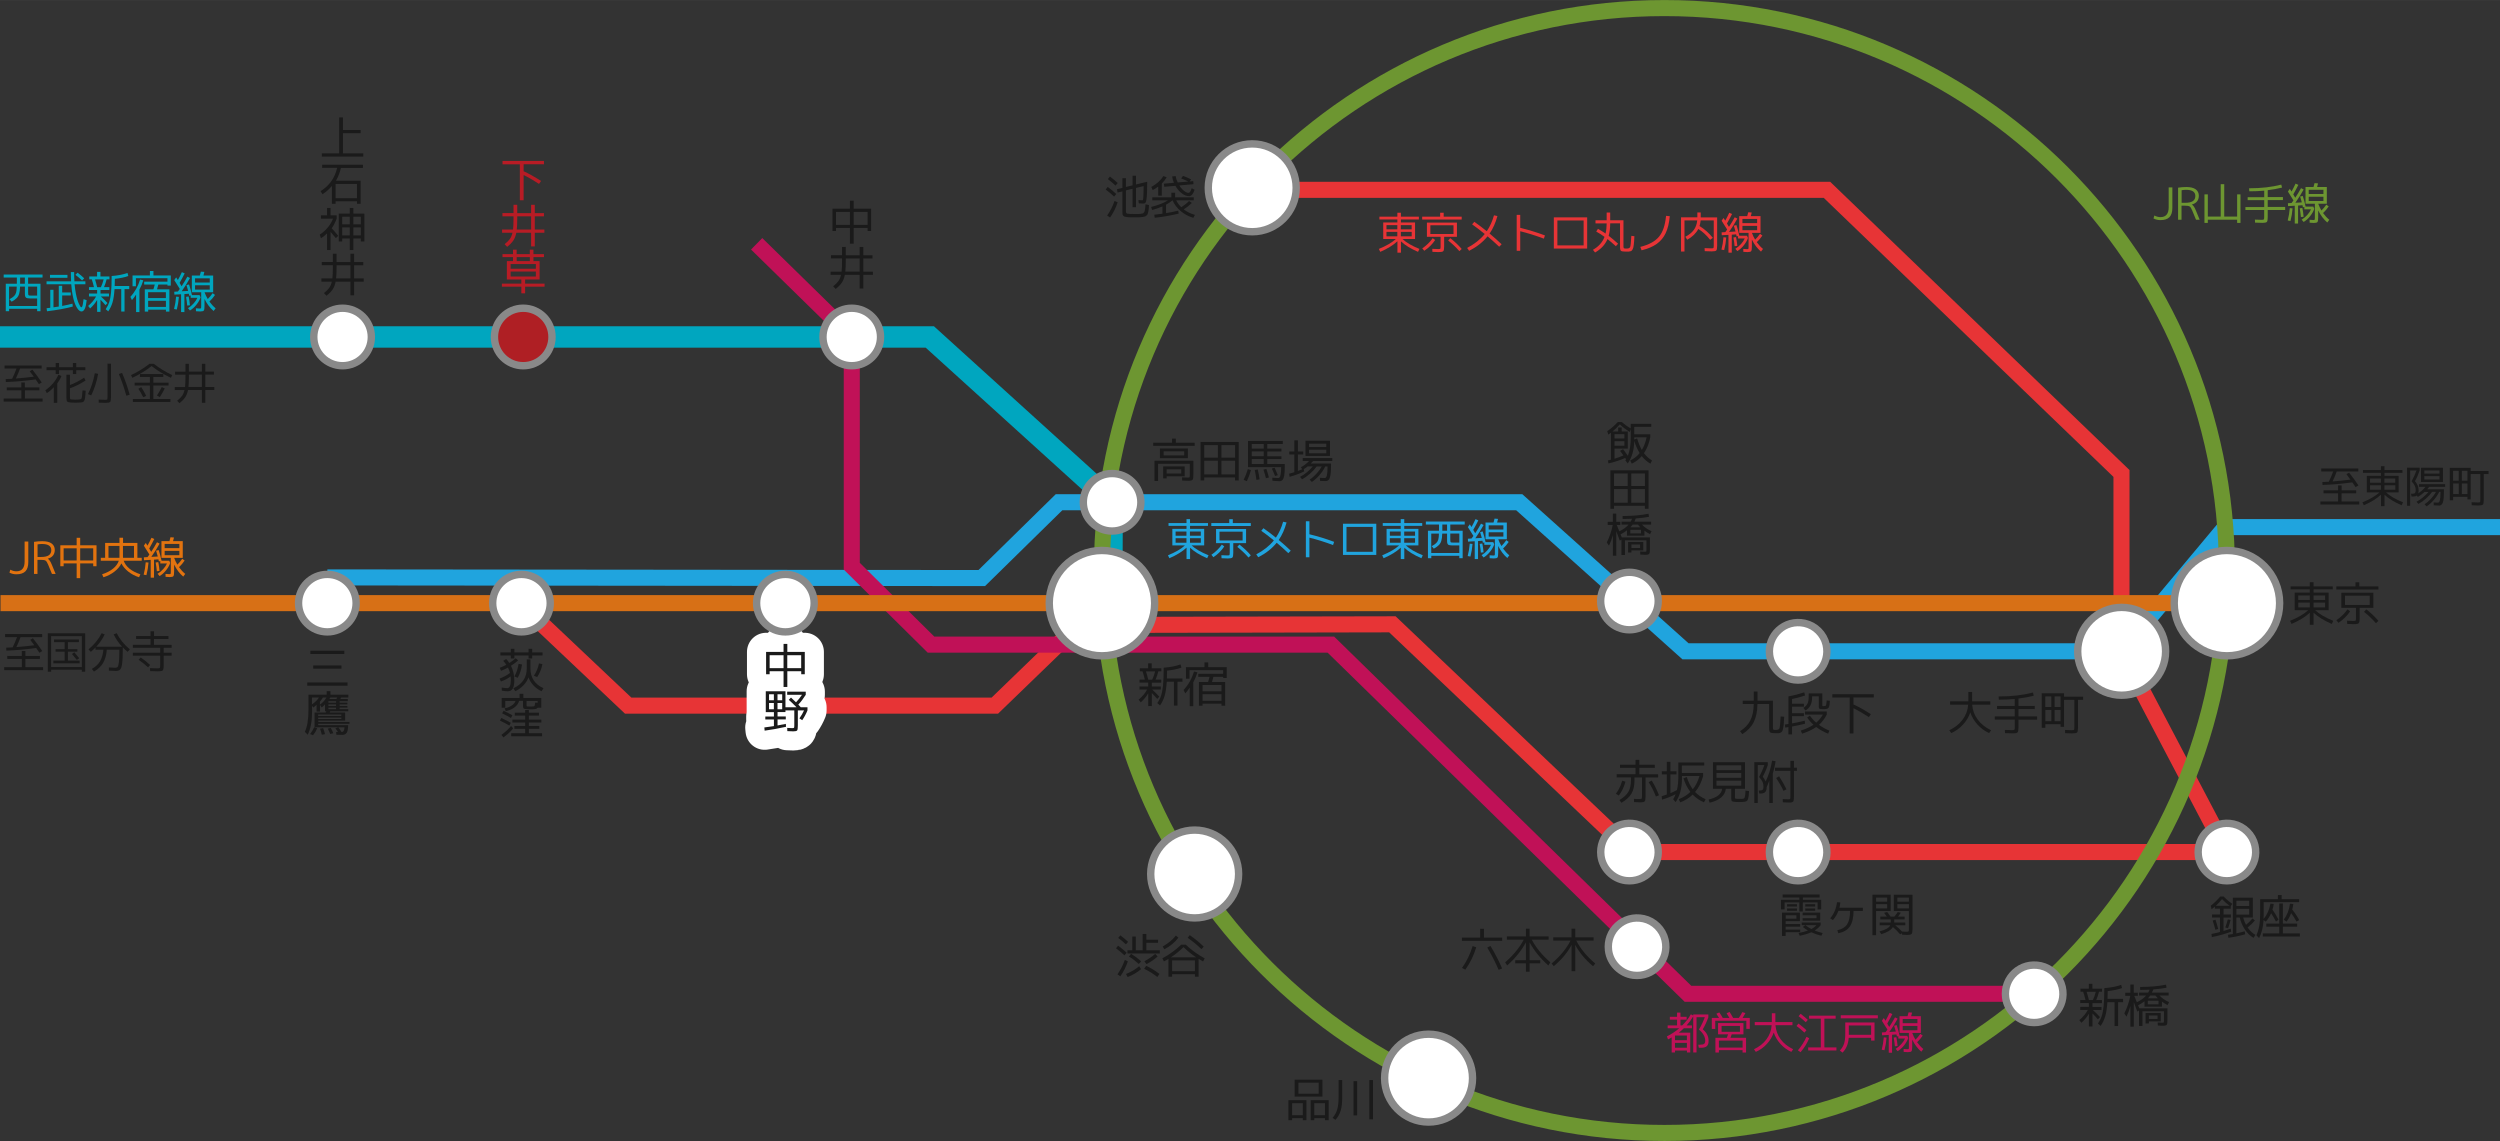 <?xml version="1.0" encoding="UTF-8"?><svg id="_レイヤー_2" xmlns="http://www.w3.org/2000/svg" width="189.5mm" height="86.49mm" viewBox="0 0 537.17 245.16"><rect x="0" y="0" width="537.17" height="245.16" fill="#333333" stroke="none"/><g id="Access"><polyline points="0 72.4 199.79 72.4 238.96 107.91 238.92 119.67" style="fill:none; stroke:#00a6bf; stroke-miterlimit:10; stroke-width:4.6px;"/><polyline points="70.34 124.06 210.95 124.2 227.55 107.91 326.44 107.91 362.16 139.94 455.84 139.94 478.14 113.25 537.17 113.25" style="fill:none; stroke:#20a4de; stroke-miterlimit:10; stroke-width:3.45px;"/><polyline points="112.05 129.93 134.97 151.61 213.76 151.61 231.68 134.28 299.18 134.14 350.64 183.07 478.49 183.07 455.84 139.94 455.84 101.73 392.55 40.78 269.07 40.78" style="fill:none; stroke:#e73436; stroke-miterlimit:10; stroke-width:3.45px;"/><polyline points="162.58 52.38 183.02 72.4 183.02 121.65 200.05 138.51 285.97 138.51 362.69 213.53 437.08 213.53" style="fill:none; stroke:#c01157; stroke-miterlimit:10; stroke-width:3.45px;"/><path d="M478.49,122.58c0-66.74-54.11-120.85-120.86-120.85s-120.86,54.11-120.86,120.85,54.11,120.85,120.86,120.85,120.86-54.11,120.86-120.85Z" style="fill:none; stroke:#6d9631; stroke-miterlimit:10; stroke-width:3.45px;"/><line x1="478.49" y1="129.59" x2=".11" y2="129.59" style="fill:none; stroke:#d77016; stroke-miterlimit:10; stroke-width:3.45px;"/><path d="M300.24,51.85c-.89.83-2.11,1.59-3.67,2.26l-.3-.63c1.61-.66,2.83-1.37,3.65-2.13h-2.71v-3.55h3.04v-.65h-3.86v-.6h3.86v-.84h.76v.84h3.86v.6h-3.86v.65h3.04v3.55h-2.71c.83.77,2.05,1.48,3.65,2.13l-.3.63c-1.56-.67-2.79-1.42-3.67-2.26v2.44h-.76v-2.44ZM297.91,49.27h2.33v-.9h-2.33v.9ZM300.24,50.78v-.97h-2.33v.97h2.33ZM303.32,49.27v-.9h-2.33v.9h2.33ZM301,50.78h2.33v-.97h-2.33v.97Z" style="fill:#e73436; stroke-width:0px;"/><path d="M314.07,46.55v.62h-8.49v-.62h3.86v-.84h.76v.84h3.86ZM308.37,51.56c-.6.91-1.38,1.68-2.34,2.32l-.43-.52c.9-.61,1.65-1.34,2.24-2.19l.53.4ZM309.14,54.16c-.36,0-.81-.02-1.36-.05l-.03-.65c.68.03,1.11.05,1.28.05.25,0,.39-.02.44-.07.04-.05.07-.21.07-.48v-2.09h-2.94v-3.04h6.45v3.04h-2.75v2.09c0,.54-.06.87-.19,1-.13.13-.45.2-.97.2ZM307.34,50.28h4.97v-1.88h-4.97v1.88ZM311.16,51.68l.46-.51c.89.69,1.71,1.46,2.45,2.32l-.49.47c-.75-.85-1.56-1.61-2.41-2.28Z" style="fill:#e73436; stroke-width:0px;"/><path d="M316.31,48.21l.47-.56c.94.66,1.83,1.34,2.68,2.03.67-.99,1.19-2.13,1.55-3.42l.74.15c-.39,1.44-.95,2.7-1.68,3.77.97.81,1.83,1.58,2.58,2.3l-.52.53c-.89-.84-1.72-1.59-2.5-2.24-.99,1.23-2.31,2.28-3.96,3.12l-.43-.62c1.58-.83,2.84-1.83,3.78-3-1.05-.85-1.95-1.54-2.71-2.07Z" style="fill:#e73436; stroke-width:0px;"/><path d="M326.65,46.18v2.77c1.75.42,3.52.96,5.31,1.63l-.23.69c-1.8-.67-3.49-1.2-5.08-1.59v4.21h-.76v-7.73h.76Z" style="fill:#e73436; stroke-width:0px;"/><path d="M334.63,53.4h-.76v-6.7h7.16v6.7h-6.4ZM334.63,52.72h5.64v-5.35h-5.64v5.35Z" style="fill:#e73436; stroke-width:0px;"/><path d="M349.55,53.4c.39,0,.63-.12.73-.37.09-.24.17-1.03.24-2.36l.66.08c-.03.44-.05.79-.06,1.06-.02.27-.04.54-.08.8-.04.26-.07.46-.1.59-.03.13-.08.26-.15.39s-.14.22-.2.27c-.06.05-.16.09-.29.13-.13.04-.26.06-.38.07-.12,0-.28,0-.5,0-.59,0-.96-.05-1.11-.16-.15-.11-.22-.38-.22-.82v-5.1h-2.11c0,1.01-.11,1.9-.33,2.68.61.47,1.29,1.03,2.02,1.7l-.47.54c-.66-.6-1.26-1.11-1.8-1.54-.5,1.2-1.39,2.16-2.67,2.89l-.46-.58c1.21-.68,2.04-1.6,2.49-2.78-.63-.46-1.23-.83-1.78-1.14l.37-.59c.54.3,1.09.64,1.63,1.02.16-.66.24-1.4.24-2.19h-2.4v-.66h2.4v-1.67h.76v1.67h2.85v5.6c0,.23.03.36.1.41.06.04.27.07.62.07Z" style="fill:#e73436; stroke-width:0px;"/><path d="M352.46,53.04c1.83-.45,3.16-1.18,4-2.18s1.34-2.5,1.52-4.49l.8.08c-.13,1.46-.42,2.66-.87,3.62-.45.96-1.09,1.73-1.93,2.33s-1.92,1.05-3.26,1.38l-.26-.73Z" style="fill:#e73436; stroke-width:0px;"/><path d="M364.69,45.65h.74v1.05h3.53v6.11c0,.54-.06.88-.19,1.01-.13.13-.46.19-.99.19-.11,0-.6-.02-1.49-.05l-.03-.65c.84.03,1.31.05,1.4.05.28,0,.44-.02.49-.07.05-.05.08-.21.08-.48v-5.46h-2.81c-.04.41-.12.81-.25,1.21,1.11.68,2.06,1.53,2.87,2.54l-.59.42c-.8-1.01-1.65-1.79-2.54-2.33-.47.92-1.27,1.7-2.38,2.32l-.41-.64c.81-.42,1.42-.91,1.83-1.47.41-.56.65-1.24.73-2.05h-2.74v6.69h-.74v-7.35h3.51v-1.05Z" style="fill:#e73436; stroke-width:0px;"/><path d="M369.88,53.63c.22-.84.37-1.73.44-2.66l.6.06c-.07.92-.22,1.82-.45,2.71l-.59-.11ZM372.51,48.5l.59-.15c.26.75.46,1.52.62,2.3h1.65l.21.47c-.16.52-.46,1.04-.88,1.57-.42.53-.89.95-1.4,1.26l-.43-.5c.45-.27.85-.61,1.21-1.01.36-.4.63-.8.81-1.21h-1.44v-.51l-.31.07c-.06-.27-.09-.41-.09-.44l-.95.07v3.87h-.71v-3.83l-1.44.08-.03-.62.79-.05c.18-.24.31-.42.4-.55-.38-.63-.78-1.27-1.19-1.9l.41-.59s.08.13.17.27c.09.13.15.24.2.31.31-.55.6-1.12.86-1.7l.6.27c-.34.7-.71,1.38-1.09,2.04.04.06.09.14.14.24.06.1.11.19.16.27.05.08.09.15.13.21.47-.71.88-1.4,1.24-2.06l.56.29c-.54.99-1.13,1.94-1.78,2.85l1.39-.08c-.11-.42-.23-.84-.37-1.26ZM372.46,51.02l.56-.09c.13.65.22,1.28.27,1.9l-.58.06c-.06-.63-.14-1.25-.25-1.86ZM375.38,53.53c.16,0,.26-.03.29-.08.03-.05.04-.21.04-.48v-2.94h-2.01v-3.59h1.72c.1-.34.17-.61.22-.84l.75.06c-.03.15-.09.4-.2.78h2.09v3.59h-1.85c.16.48.4.96.69,1.46.35-.33.7-.76,1.05-1.26l.51.38c-.36.53-.76,1.01-1.21,1.42.42.58.86,1.06,1.34,1.45l-.43.58c-.78-.66-1.43-1.52-1.96-2.59v1.49c0,.54-.05.87-.15,1-.1.13-.36.2-.79.2-.18,0-.48-.02-.89-.05l-.02-.63c.36.03.63.05.81.05ZM374.39,47.94h3.16v-.9h-3.16v.9ZM374.39,48.53v.93h3.16v-.93h-3.16Z" style="fill:#e73436; stroke-width:0px;"/><path d="M6.08,116.37v4.39c0,.91-.21,1.58-.63,2-.42.42-1.06.63-1.93.63-.54,0-1.03-.12-1.49-.35l.18-.64c.45.23.89.35,1.31.35,1.18,0,1.77-.71,1.77-2.12v-4.27h.8Z" style="fill:#e2730f; stroke-width:0px;"/><path d="M7.31,123.3v-6.88c.55-.09,1.14-.14,1.77-.14.89,0,1.56.16,2.01.49.45.33.68.79.68,1.39,0,.48-.13.88-.39,1.21-.26.32-.63.54-1.1.67v.02c.28.15.57.56.84,1.23l.83,2.02h-.79l-.82-2c-.19-.46-.37-.74-.54-.85-.17-.11-.5-.17-.99-.17h-.76v3.02h-.76ZM8.07,119.67h.76c.75,0,1.31-.12,1.66-.37.35-.24.53-.61.53-1.09,0-.89-.67-1.33-2-1.33-.34,0-.65.03-.95.09v2.7Z" style="fill:#e2730f; stroke-width:0px;"/><path d="M13.67,121.05v.61h-.71v-4.5h3.51v-1.61h.76v1.61h3.51v4.5h-.71v-.61h-2.8v3.17h-.76v-3.17h-2.8ZM13.67,120.42h2.8v-2.61h-2.8v2.61ZM17.23,120.42h2.8v-2.61h-2.8v2.61Z" style="fill:#e2730f; stroke-width:0px;"/><path d="M25.68,115.54h.76v1.11h3.08v3.2h.93v.63h-3.87c.21.62.62,1.18,1.23,1.69.61.5,1.4.91,2.35,1.22l-.28.64c-.88-.28-1.65-.69-2.32-1.22-.67-.54-1.16-1.12-1.47-1.76-.32.64-.81,1.23-1.49,1.76-.68.53-1.47.94-2.37,1.22l-.29-.64c.96-.31,1.75-.72,2.36-1.22.61-.5,1.02-1.07,1.23-1.69h-3.87v-.63h.93v-3.2h3.08v-1.11ZM25.68,117.3h-2.37v2.55h2.36c0-.06,0-.14,0-.26v-2.3ZM26.43,119.59c0,.11,0,.2,0,.26h2.36v-2.55h-2.37v2.3Z" style="fill:#e2730f; stroke-width:0px;"/><path d="M30.87,123.47c.22-.84.37-1.73.44-2.66l.6.06c-.07.92-.22,1.82-.45,2.71l-.59-.11ZM33.5,118.33l.59-.15c.26.75.46,1.52.62,2.3h1.65l.21.47c-.16.52-.46,1.04-.88,1.57-.42.53-.89.95-1.4,1.26l-.43-.5c.45-.27.85-.61,1.21-1.01.36-.4.63-.8.81-1.21h-1.44v-.51l-.31.07c-.06-.27-.09-.41-.09-.44l-.95.07v3.87h-.71v-3.83l-1.44.08-.03-.62.79-.05c.18-.24.31-.42.4-.55-.38-.63-.78-1.27-1.19-1.9l.41-.59s.08.13.17.27c.09.13.15.24.2.31.31-.55.6-1.12.86-1.7l.6.27c-.34.7-.71,1.38-1.09,2.04.04.06.09.14.14.24.06.1.11.19.16.27.05.08.09.15.13.21.47-.71.88-1.4,1.24-2.06l.56.29c-.54.99-1.13,1.94-1.78,2.85l1.39-.08c-.11-.42-.23-.84-.37-1.26ZM33.45,120.86l.56-.09c.13.65.22,1.28.27,1.9l-.58.06c-.06-.63-.14-1.25-.25-1.86ZM36.37,123.36c.16,0,.26-.03.29-.08.03-.05.04-.21.04-.48v-2.94h-2.01v-3.59h1.72c.1-.34.17-.61.22-.84l.75.06c-.03.15-.09.4-.2.78h2.09v3.59h-1.85c.16.48.4.96.69,1.46.35-.33.7-.76,1.05-1.26l.51.38c-.36.53-.76,1.01-1.21,1.42.42.58.86,1.06,1.34,1.45l-.43.58c-.78-.66-1.43-1.52-1.96-2.59v1.49c0,.54-.05.87-.15,1-.1.13-.36.2-.79.2-.18,0-.48-.02-.89-.05l-.02-.63c.36.03.63.05.81.05ZM35.38,117.77h3.16v-.9h-3.16v.9ZM35.38,118.36v.93h3.16v-.93h-3.16Z" style="fill:#e2730f; stroke-width:0px;"/><path d="M466.77,40.27v4.39c0,.91-.21,1.58-.63,2-.42.42-1.06.63-1.93.63-.54,0-1.03-.12-1.49-.35l.18-.64c.45.23.89.35,1.31.35,1.18,0,1.77-.71,1.77-2.12v-4.27h.8Z" style="fill:#6d9631; stroke-width:0px;"/><path d="M468,47.2v-6.88c.55-.09,1.14-.14,1.77-.14.89,0,1.56.16,2.01.49.45.33.68.79.68,1.39,0,.48-.13.88-.39,1.21-.26.32-.63.54-1.1.67v.02c.28.15.57.56.84,1.23l.83,2.02h-.79l-.82-2c-.19-.46-.37-.74-.54-.85-.17-.11-.5-.17-.99-.17h-.76v3.02h-.76ZM468.76,43.57h.76c.75,0,1.31-.12,1.66-.37.35-.24.53-.61.53-1.09,0-.89-.67-1.33-2-1.33-.34,0-.65.03-.95.09v2.7Z" style="fill:#6d9631; stroke-width:0px;"/><path d="M474.39,41.76v4.77h2.77v-6.96h.76v6.96h2.77v-4.77h.72v6.13h-.72v-.69h-6.3v.69h-.72v-6.13h.72Z" style="fill:#6d9631; stroke-width:0px;"/><path d="M482.48,44.48h4.03v-1.48h-3.56v-.64h3.56v-1.4c-1.02.1-2.09.14-3.21.14l-.04-.65c2.6,0,4.91-.26,6.92-.79l.15.64c-.95.24-1.97.43-3.07.56v1.48h3.27v.64h-3.27v1.48h3.75v.65h-3.75v1.57c0,.53-.06.86-.19,1-.13.13-.44.2-.93.2-.35,0-.89-.02-1.6-.05l-.03-.65c.68.03,1.17.05,1.47.05.24,0,.39-.03.44-.09s.08-.21.08-.46v-1.57h-4.03v-.65Z" style="fill:#6d9631; stroke-width:0px;"/><path d="M491.56,47.37c.22-.84.37-1.73.44-2.66l.6.06c-.07.92-.22,1.82-.45,2.71l-.59-.11ZM494.19,42.24l.59-.15c.26.75.46,1.52.62,2.3h1.65l.21.47c-.16.52-.46,1.04-.88,1.57-.42.53-.89.95-1.4,1.26l-.43-.5c.45-.27.85-.61,1.21-1.01.36-.4.63-.8.81-1.21h-1.44v-.51l-.31.07c-.06-.27-.09-.41-.09-.44l-.95.07v3.87h-.71v-3.83l-1.44.08-.03-.62.79-.05c.18-.24.31-.42.4-.55-.38-.63-.78-1.27-1.19-1.9l.41-.59s.08.13.17.27c.09.13.15.24.2.31.31-.55.6-1.12.86-1.7l.6.27c-.34.7-.71,1.38-1.09,2.04.04.06.09.14.14.24.06.1.11.19.16.27.05.08.09.15.13.21.47-.71.88-1.4,1.24-2.06l.56.29c-.54.99-1.13,1.94-1.78,2.85l1.39-.08c-.11-.42-.23-.84-.37-1.26ZM494.14,44.76l.56-.09c.13.65.22,1.28.27,1.9l-.58.06c-.06-.63-.14-1.25-.25-1.86ZM497.06,47.27c.16,0,.26-.03.29-.08.03-.05.04-.21.04-.48v-2.94h-2.01v-3.59h1.72c.1-.34.17-.61.22-.84l.75.06c-.03.15-.09.4-.2.78h2.09v3.59h-1.85c.16.48.4.96.69,1.46.35-.33.7-.76,1.05-1.26l.51.38c-.36.53-.76,1.01-1.21,1.42.42.58.86,1.06,1.34,1.45l-.43.58c-.78-.66-1.43-1.52-1.96-2.59v1.49c0,.54-.05.87-.15,1-.1.13-.36.2-.79.2-.18,0-.48-.02-.89-.05l-.02-.63c.36.03.63.05.81.05ZM496.07,41.68h3.16v-.9h-3.16v.9ZM496.07,42.26v.93h3.16v-.93h-3.16Z" style="fill:#6d9631; stroke-width:0px;"/><path d="M254.93,117.68c-.89.83-2.11,1.59-3.67,2.26l-.3-.63c1.61-.66,2.83-1.37,3.65-2.13h-2.71v-3.55h3.04v-.65h-3.86v-.6h3.86v-.84h.76v.84h3.86v.6h-3.86v.65h3.04v3.55h-2.71c.83.77,2.05,1.48,3.65,2.13l-.3.63c-1.56-.67-2.79-1.42-3.67-2.26v2.44h-.76v-2.44ZM252.6,115.1h2.33v-.9h-2.33v.9ZM254.93,116.61v-.97h-2.33v.97h2.33ZM258.01,115.1v-.9h-2.33v.9h2.33ZM255.69,116.61h2.33v-.97h-2.33v.97Z" style="fill:#20a4de; stroke-width:0px;"/><path d="M268.76,112.39v.62h-8.49v-.62h3.86v-.84h.76v.84h3.86ZM263.06,117.4c-.6.91-1.38,1.68-2.34,2.32l-.43-.52c.9-.61,1.65-1.34,2.24-2.19l.53.4ZM263.83,119.99c-.36,0-.81-.02-1.36-.05l-.03-.65c.68.03,1.11.05,1.28.05.25,0,.39-.02.44-.07.04-.05.07-.21.07-.48v-2.09h-2.94v-3.04h6.45v3.04h-2.75v2.09c0,.54-.06.87-.19,1-.13.13-.45.2-.97.2ZM262.03,116.12h4.97v-1.88h-4.97v1.88ZM265.85,117.51l.46-.51c.89.69,1.71,1.46,2.45,2.32l-.49.47c-.75-.85-1.56-1.61-2.41-2.28Z" style="fill:#20a4de; stroke-width:0px;"/><path d="M271,114.05l.47-.56c.94.66,1.83,1.34,2.68,2.03.67-.99,1.19-2.13,1.55-3.42l.74.15c-.39,1.44-.95,2.7-1.68,3.77.97.81,1.83,1.58,2.58,2.3l-.52.53c-.89-.84-1.72-1.59-2.5-2.24-.99,1.23-2.31,2.28-3.96,3.12l-.43-.62c1.58-.83,2.84-1.83,3.78-3-1.05-.85-1.95-1.54-2.71-2.07Z" style="fill:#20a4de; stroke-width:0px;"/><path d="M281.35,112.02v2.77c1.75.42,3.52.96,5.31,1.63l-.23.69c-1.8-.67-3.49-1.2-5.08-1.59v4.21h-.76v-7.73h.76Z" style="fill:#20a4de; stroke-width:0px;"/><path d="M289.32,119.23h-.76v-6.7h7.16v6.7h-6.4ZM289.32,118.56h5.64v-5.35h-5.64v5.35Z" style="fill:#20a4de; stroke-width:0px;"/><path d="M300.96,117.68c-.89.83-2.11,1.59-3.67,2.26l-.3-.63c1.61-.66,2.83-1.37,3.65-2.13h-2.71v-3.55h3.04v-.65h-3.86v-.6h3.86v-.84h.76v.84h3.86v.6h-3.86v.65h3.04v3.55h-2.71c.83.77,2.05,1.48,3.65,2.13l-.3.63c-1.56-.67-2.79-1.42-3.67-2.26v2.44h-.76v-2.44ZM298.64,115.1h2.33v-.9h-2.33v.9ZM300.96,116.61v-.97h-2.33v.97h2.33ZM304.05,115.1v-.9h-2.33v.9h2.33ZM301.72,116.61h2.33v-.97h-2.33v.97Z" style="fill:#20a4de; stroke-width:0px;"/><path d="M309.2,112.7h-2.83v-.65h8.35v.65h-3.1v1.33h2.66v5.9h-.72v-.51h-6.02v.51h-.72v-5.9h2.38v-1.33ZM307.54,118.82h6.02v-1.63h-1.49c-.46,0-.77-.06-.92-.19-.15-.13-.22-.4-.22-.81v-1.54h-1.04c-.02.64-.08,1.15-.19,1.52-.1.37-.28.68-.52.93-.24.25-.61.52-1.1.79l-.45-.54c.45-.25.78-.47.98-.68.21-.21.35-.46.43-.75.08-.29.13-.72.14-1.27h-1.65v4.18ZM309.91,112.7v1.33h1.02v-1.33h-1.02ZM313.56,116.59v-1.95h-1.94v1.3c0,.32.03.5.09.56.06.06.26.08.59.08h1.25Z" style="fill:#20a4de; stroke-width:0px;"/><path d="M315.36,119.47c.22-.84.37-1.73.44-2.66l.6.06c-.07.92-.22,1.82-.45,2.71l-.59-.11ZM317.99,114.33l.59-.15c.26.75.46,1.52.62,2.3h1.65l.21.47c-.16.52-.46,1.04-.88,1.57-.42.53-.89.95-1.4,1.26l-.43-.5c.45-.27.85-.61,1.21-1.01.36-.4.63-.8.81-1.21h-1.44v-.51l-.31.07c-.06-.27-.09-.41-.09-.44l-.95.07v3.87h-.71v-3.83l-1.44.08-.03-.62.79-.05c.18-.24.31-.42.4-.55-.38-.63-.78-1.27-1.19-1.9l.41-.59s.08.13.17.27c.09.13.15.24.2.31.31-.55.6-1.12.86-1.7l.6.27c-.34.7-.71,1.38-1.09,2.04.04.06.09.14.14.24.06.1.11.19.16.27.05.08.09.15.13.21.47-.71.88-1.4,1.24-2.06l.56.29c-.54.99-1.13,1.94-1.78,2.85l1.39-.08c-.11-.42-.23-.84-.37-1.26ZM317.94,116.86l.56-.09c.13.65.22,1.28.27,1.9l-.58.06c-.06-.63-.14-1.25-.25-1.86ZM320.87,119.36c.16,0,.26-.03.29-.08.03-.05.04-.21.04-.48v-2.94h-2.01v-3.59h1.72c.1-.34.17-.61.22-.84l.75.06c-.03.15-.09.4-.2.78h2.09v3.59h-1.85c.16.48.4.96.69,1.46.35-.33.7-.76,1.05-1.26l.51.38c-.36.53-.76,1.01-1.21,1.42.42.58.86,1.06,1.34,1.45l-.43.58c-.78-.66-1.43-1.52-1.96-2.59v1.49c0,.54-.05.87-.15,1-.1.13-.36.2-.79.2-.18,0-.48-.02-.89-.05l-.02-.63c.36.03.63.05.81.05ZM319.87,113.77h3.16v-.9h-3.16v.9ZM319.87,114.36v.93h3.16v-.93h-3.16Z" style="fill:#20a4de; stroke-width:0px;"/><path d="M365.87,221.17c.83.67,1.25,1.49,1.25,2.47,0,.52-.12.9-.37,1.13-.25.23-.63.35-1.15.35h-.58l-.11-.65h.36c.43,0,.73-.06.89-.19.16-.12.24-.35.24-.67,0-.83-.45-1.64-1.36-2.4.51-.84.93-1.72,1.27-2.65h-1.78v7.57h-.71v-7.75c-.38.65-.85,1.3-1.42,1.94h1.15v.62h-1.75c-.34.34-.7.65-1.08.94h2.46v4.25h-.71v-.41h-2.56v.41h-.72v-3.22c-.28.16-.55.3-.79.42l-.23-.65c.95-.47,1.83-1.05,2.63-1.74h-2.47v-.62h2.02v-1.24h-1.55v-.61h1.55v-.9h.73v.9h1.33v.61h-1.33v1.24h.38c.74-.73,1.36-1.52,1.85-2.39l.51.28v-.24h3.25v.6c-.3.87-.7,1.73-1.2,2.6ZM359.9,223.5h2.56v-1h-2.56v1ZM359.9,224.08v1.04h2.56v-1.04h-2.56Z" style="fill:#c01157; stroke-width:0px;"/><path d="M375.23,219.32h-6.68v1.76h-.74v-2.36h1.56c-.21-.35-.4-.65-.58-.91l.64-.28c.28.41.53.8.74,1.19h1.43c-.23-.42-.43-.75-.61-1.01l.64-.28c.29.44.54.87.76,1.28h1.23c.3-.44.55-.86.75-1.24l.66.2c-.16.31-.36.66-.61,1.04h1.55v2.36h-.74v-1.76ZM369.34,225.64v.51h-.75v-3.17h2.45c.08-.19.16-.44.27-.74h-2.15v-2.42h5.45v2.42h-2.52c-.06.2-.15.44-.27.74h3.35v3.17h-.75v-.51h-5.09ZM369.34,225.09h5.09v-1.5h-5.09v1.5ZM369.91,221.69h3.95v-1.26h-3.95v1.26Z" style="fill:#c01157; stroke-width:0px;"/><path d="M377.04,220.28v-.67h3.67v-1.9h.76v1.9h3.67v.67h-3.65c.09,1.13.46,2.14,1.12,3.03s1.56,1.59,2.68,2.13l-.39.57c-.89-.4-1.67-.97-2.33-1.7-.66-.73-1.15-1.55-1.45-2.45-.31.91-.8,1.72-1.48,2.45-.67.73-1.46,1.3-2.37,1.7l-.39-.57c1.13-.53,2.02-1.24,2.68-2.13s1.04-1.89,1.12-3.03h-3.65Z" style="fill:#c01157; stroke-width:0px;"/><path d="M387.71,221.87c-.51-.49-1.08-.97-1.7-1.43l.43-.51c.64.47,1.21.95,1.71,1.42l-.44.52ZM388.74,223.08c-.46,1.1-1.08,2.1-1.86,3l-.57-.4c.75-.88,1.37-1.85,1.84-2.9l.59.3ZM386.46,218.34l.43-.51c.54.41,1.06.84,1.55,1.3l-.44.51c-.47-.44-.99-.88-1.54-1.3ZM392,218.88v6.17h2.59v.65h-6.07v-.65h2.71v-6.17h-2.52v-.65h5.71v.65h-2.43Z" style="fill:#c01157; stroke-width:0px;"/><path d="M397.23,222.98c-.09,1.32-.53,2.39-1.33,3.19l-.57-.46c.42-.44.72-.93.9-1.46.17-.53.26-1.25.26-2.16v-2.4h6.29v3.89h-.74v-.6h-4.81ZM395.52,218.8v-.66h7.97v.66h-7.97ZM397.25,222.34h4.79v-2.01h-4.79v2.01Z" style="fill:#c01157; stroke-width:0px;"/><path d="M404.32,225.55c.22-.84.37-1.73.44-2.66l.6.06c-.07.92-.22,1.82-.45,2.71l-.59-.11ZM406.95,220.41l.59-.15c.26.75.46,1.52.62,2.3h1.65l.21.47c-.16.52-.46,1.04-.88,1.57-.42.53-.89.95-1.4,1.26l-.43-.5c.45-.27.85-.61,1.21-1.01.36-.4.63-.8.81-1.21h-1.44v-.51l-.31.07c-.06-.27-.09-.41-.09-.44l-.95.07v3.87h-.71v-3.83l-1.44.08-.03-.62.79-.05c.18-.24.31-.42.4-.55-.38-.63-.78-1.27-1.19-1.9l.41-.59s.08.13.17.27c.09.13.15.24.2.31.31-.55.6-1.12.86-1.7l.6.27c-.34.7-.71,1.38-1.09,2.04.04.06.09.14.14.24.06.1.11.19.16.27.05.08.09.15.13.21.47-.71.88-1.4,1.24-2.06l.56.29c-.54.99-1.13,1.94-1.78,2.85l1.39-.08c-.11-.42-.23-.84-.37-1.26ZM406.9,222.94l.56-.09c.13.65.22,1.28.27,1.9l-.58.06c-.06-.63-.14-1.25-.25-1.86ZM409.83,225.44c.16,0,.26-.03.29-.08.03-.05.04-.21.04-.48v-2.94h-2.01v-3.59h1.72c.1-.34.17-.61.22-.84l.75.06c-.03.15-.09.4-.2.78h2.09v3.59h-1.85c.16.48.4.96.69,1.46.35-.33.7-.76,1.05-1.26l.51.38c-.36.53-.76,1.01-1.21,1.42.42.58.86,1.06,1.34,1.45l-.43.58c-.78-.66-1.43-1.52-1.96-2.59v1.49c0,.54-.05.87-.15,1-.1.13-.36.2-.79.2-.18,0-.48-.02-.89-.05l-.02-.63c.36.03.63.05.81.05ZM408.83,219.85h3.16v-.9h-3.16v.9ZM408.83,220.44v.93h3.16v-.93h-3.16Z" style="fill:#c01157; stroke-width:0px;"/><path d="M503.13,105.99v1.76h3.8v.65h-8.35v-.65h3.8v-1.76h-3.13v-.64h3.13v-1.06h.76v1.06h3.13v.64h-3.13ZM504.17,101.89l.57-.35c.73.92,1.4,1.83,2.01,2.75l-.61.37c-.08-.13-.21-.31-.38-.56s-.28-.4-.32-.46c-2.18.3-4.32.49-6.4.56l-.04-.63c.64-.03,1.1-.05,1.39-.07.36-.74.67-1.47.94-2.2h-2.57v-.65h7.97v.65h-4.64c-.27.75-.57,1.46-.9,2.14,1.23-.09,2.52-.22,3.84-.39-.46-.63-.75-1.02-.86-1.17Z" style="fill:#1a1a1a; stroke-width:0px;"/><path d="M511.58,106.3c-.89.83-2.11,1.59-3.67,2.26l-.3-.63c1.61-.66,2.83-1.37,3.65-2.13h-2.71v-3.55h3.04v-.65h-3.86v-.6h3.86v-.84h.76v.84h3.86v.6h-3.86v.65h3.04v3.55h-2.71c.83.77,2.05,1.48,3.65,2.13l-.3.63c-1.56-.67-2.79-1.42-3.67-2.26v2.44h-.76v-2.44ZM509.25,103.72h2.33v-.9h-2.33v.9ZM511.58,105.23v-.97h-2.33v.97h2.33ZM514.66,103.72v-.9h-2.33v.9h2.33ZM512.34,105.23h2.33v-.97h-2.33v.97Z" style="fill:#1a1a1a; stroke-width:0px;"/><path d="M524.06,108.62c-.28,0-.65-.02-1.13-.05l-.02-.62c.39.03.7.05.92.05.19,0,.33-.17.42-.5.09-.33.14-.93.14-1.79v-.03h-.28c-.27.57-.65,1.15-1.15,1.73-.5.58-1.02,1.04-1.55,1.39l-.45-.46c.46-.28.91-.67,1.37-1.17s.82-.99,1.08-1.49h-.82c-.34.48-.78.96-1.32,1.44-.54.48-1.09.86-1.63,1.15l-.41-.47c.45-.23.91-.54,1.38-.93.47-.39.87-.78,1.2-1.18h-.84c-.47.44-.96.8-1.45,1.08l-.23-.3c-.19.15-.47.22-.85.22h-.28l-.1-.6h.29c.27,0,.46-.05.56-.17.1-.11.15-.31.15-.61,0-.34-.06-.65-.19-.92-.12-.27-.36-.6-.7-.98.43-.76.78-1.53,1.06-2.33h-1.36v7.59h-.67v-8.18h2.71v.59c-.27.8-.6,1.57-1.01,2.29.29.36.49.7.61,1,.11.31.17.66.17,1.06,0,.21-.02.41-.08.58.59-.4,1.12-.87,1.57-1.4h-1.42v-.59h5.63v.59h-3.44c-.14.19-.28.36-.41.51h3.59v.46c0,1.17-.08,1.97-.24,2.41-.16.43-.43.65-.81.65ZM520.2,100.49h4.72v3.07h-4.72v-3.07ZM520.91,101.75h3.26v-.67h-3.26v.67ZM520.91,102.3v.72h3.26v-.72h-3.26Z" style="fill:#1a1a1a; stroke-width:0px;"/><path d="M526.37,100.53h4.5v.67h3.84v.66h-1.03v5.55c0,.55-.06.89-.19,1.01s-.46.19-1,.19c-.08,0-.55-.02-1.4-.05l-.03-.65c.78.03,1.22.05,1.33.05.28,0,.44-.02.48-.07.04-.05.07-.21.07-.48v-5.55h-2.07v5.44h-.7v-.54h-3.07v.73h-.73v-6.96ZM528.3,101.16h-1.21v2.13h1.21v-2.13ZM527.1,103.88v2.28h1.21v-2.28h-1.21ZM528.97,101.16v2.13h1.2v-2.13h-1.2ZM528.97,106.16h1.2v-2.28h-1.2v2.28Z" style="fill:#1a1a1a; stroke-width:0px;"/><path d="M66.02,147.34v-.71h8.65v.71h-8.65ZM66.69,140.52v-.71h7.29v.71h-7.29ZM67.3,143.67v-.69h6.07v.69h-6.07Z" style="fill:#1a1a1a; stroke-width:0px;"/><path d="M75.07,155.52h-6.7v.28h6.43c0,.8-.1,1.35-.31,1.65-.21.3-.53.45-.95.45-.38,0-.81,0-1.27-.03l-.05-.61c.09,0,.22,0,.4,0-.16-.25-.35-.51-.56-.78l.63-.2c.22.27.45.6.69,1h.01c.19,0,.33-.08.44-.23.1-.16.17-.42.2-.78h-6.44v-3.17h2.39c.07-.14.12-.23.14-.27h-.29v-1.48c-.2.22-.43.44-.7.66l-.37-.54v1.43h-.74v-1.46c-.23.22-.47.42-.71.58l-.26-.39v1.44c0,1.95-.31,3.55-.93,4.79l-.62-.62c.52-1.11.78-2.66.78-4.66v-3.32h3.91v-.76h.81v.76h3.85v.61h-1.55s-.07.14-.17.32h1.61v.47h-1.76v.32h1.67v.37h-1.67v.33h1.67v.36h-1.67v.32h1.86v.47h-3.87c-.03.09-.08.18-.13.27h3.32v1.73h-5.77v.28h6.7v.39ZM67.5,156.28l.67.2c-.23.53-.53,1.03-.9,1.49l-.65-.24c.34-.42.63-.91.88-1.45ZM68.53,149.87h-1.5v1.47c.64-.42,1.14-.91,1.5-1.47ZM68.36,153.82h4.98v-.29h-4.98v.29ZM68.36,154.18v.3h4.98v-.3h-4.98ZM68.74,151.4c.6-.43,1.07-.94,1.4-1.53h-.76c-.16.29-.38.59-.64.89v.64ZM69.14,157.86c-.08-.42-.21-.85-.38-1.3l.67-.13c.18.46.31.89.4,1.31l-.69.12ZM70.95,157.7c-.17-.44-.34-.82-.52-1.15l.65-.15c.2.36.38.74.54,1.15l-.67.15ZM70.56,150.66v.32h1.65v-.32h-1.65ZM72.21,151.35h-1.65v.33h1.65v-.33ZM70.56,152.37h1.65v-.32h-1.65v.32ZM72.28,150.19c.1-.18.16-.29.17-.32h-1.49c-.05.1-.12.21-.19.32h1.51Z" style="fill:#1a1a1a; stroke-width:0px;"/><path d="M356.3,129.14c0,3.41-2.77,6.18-6.19,6.18s-6.18-2.77-6.18-6.18,2.76-6.18,6.18-6.18,6.19,2.76,6.19,6.18Z" style="fill:#fff; stroke:#898989; stroke-width:1.59px;"/><path d="M392.38,138.49c.99,4.32-2.57,8.13-6.84,7.58-2.74-.35-4.97-2.6-5.31-5.34-.52-4.24,3.24-7.75,7.54-6.81,2.26.5,4.09,2.31,4.61,4.57Z" style="fill:#fff; stroke:#898989; stroke-width:1.59px;"/><path d="M248.1,129.59c0,6.25-5.08,11.32-11.33,11.32s-11.32-5.08-11.32-11.32,5.07-11.32,11.32-11.32,11.33,5.06,11.33,11.32Z" style="fill:#fff; stroke:#898989; stroke-width:1.59px;"/><path d="M278.51,40.35c0,5.2-4.23,9.44-9.45,9.44s-9.44-4.23-9.44-9.44,4.23-9.44,9.44-9.44,9.45,4.22,9.45,9.44Z" style="fill:#fff; stroke:#898989; stroke-width:1.59px;"/><path d="M266.14,187.79c0,5.2-4.23,9.44-9.45,9.44s-9.44-4.23-9.44-9.44,4.23-9.44,9.44-9.44,9.45,4.22,9.45,9.44Z" style="fill:#fff; stroke:#898989; stroke-width:1.59px;"/><path d="M316.4,231.65c0,5.2-4.23,9.44-9.45,9.44s-9.44-4.23-9.44-9.44,4.23-9.44,9.44-9.44,9.45,4.22,9.45,9.44Z" style="fill:#fff; stroke:#898989; stroke-width:1.59px;"/><path d="M465.32,139.94c0,5.2-4.23,9.44-9.45,9.44s-9.44-4.23-9.44-9.44,4.23-9.44,9.44-9.44,9.45,4.22,9.45,9.44Z" style="fill:#fff; stroke:#898989; stroke-width:1.59px;"/><path d="M239.38,42.24c-.55-.53-1.15-1.04-1.81-1.53l.45-.55c.72.53,1.33,1.04,1.83,1.52l-.47.56ZM240.15,43.46c-.4,1.21-.94,2.3-1.63,3.27l-.63-.42c.65-.92,1.18-1.97,1.59-3.13l.67.27ZM238.04,38.48l.46-.55c.61.47,1.17.93,1.66,1.39l-.47.55c-.47-.45-1.02-.91-1.65-1.39ZM241.15,38.29h.78v1.87l1.42-.34v-2.07h.74v1.88l2.4-.58v.42c0,1.3-.03,2.26-.09,2.87-.06.61-.14.99-.24,1.15-.1.16-.26.24-.49.24-.16,0-.49-.01-.97-.04l-.1-.7c.42.03.7.04.84.04.05,0,.1-.03.13-.08.03-.05.06-.18.08-.39.02-.21.04-.51.05-.92.01-.4.02-.96.03-1.66l-1.64.39v4.14h-.74v-3.96l-1.42.35v4.52c0,.27.09.43.27.48.18.05.77.08,1.78.08h.66c.14,0,.3-.02.49-.05s.31-.05.37-.06c.06,0,.14-.06.24-.16.1-.1.16-.18.17-.24.02-.06.05-.19.09-.38.04-.2.07-.36.08-.5.01-.14.03-.37.05-.69l.75.15c-.03.36-.05.65-.06.85-.01.2-.05.41-.1.63-.05.22-.1.38-.14.48-.04.1-.13.2-.26.31-.13.11-.25.18-.35.21-.1.03-.28.06-.53.1-.25.03-.48.05-.7.06-.22,0-.53,0-.93,0-.45,0-.79,0-1.05,0-.25,0-.49-.03-.71-.06-.22-.03-.38-.07-.48-.11-.1-.04-.18-.11-.25-.2-.07-.09-.11-.19-.13-.3-.01-.11-.02-.25-.02-.44v-4.46l-1.04.25-.13-.72,1.17-.28v-2.07Z" style="fill:#1a1a1a; stroke-width:0px;"/><path d="M247.56,45.12l-.22-.66c1.53-.38,2.73-.85,3.62-1.42h-3.37v-.64h4.1v-1h.81v1h4v.64h-3.77c.28.55.64,1.04,1.09,1.48.62-.39,1.17-.83,1.66-1.33l.61.41c-.49.49-1.07.95-1.74,1.39.66.51,1.46.9,2.4,1.18l-.34.63c-1.03-.3-1.93-.79-2.72-1.45-.79-.67-1.37-1.43-1.74-2.3h-.03c-.43.35-.89.66-1.37.92v1.82c.86-.14,1.73-.32,2.61-.53l.1.63c-1.72.42-3.44.72-5.15.9l-.09-.66c.63-.07,1.22-.14,1.75-.22v-1.56c-.63.28-1.36.53-2.21.77ZM247.38,40.16c1.16-.63,2.03-1.41,2.6-2.34l.7.28c-.27.47-.62.9-1.04,1.32v2.62h-.78v-1.95c-.41.3-.81.56-1.18.76l-.29-.69ZM251.82,37.92l.79-.09c.07.47.22.92.44,1.37l2.28-.2c-.57-.28-1.08-.5-1.53-.66l.39-.56c.57.21,1.15.46,1.74.75l-.31.45.77-.07.06.66-3.05.27c.3.48.64.87,1.01,1.16s.69.44.97.44c.24,0,.46-.33.68-1l.62.32c-.3.92-.7,1.39-1.2,1.39s-1-.2-1.54-.61c-.54-.41-1.01-.95-1.39-1.62l-2.39.21-.08-.67,2.15-.19c-.18-.42-.3-.87-.38-1.35Z" style="fill:#1a1a1a; stroke-width:0px;"/><path d="M249.53,146.68h-2.04v.82h1.94v.66h-1.86c.53.48,1.04.99,1.53,1.52l-.45.49c-.3-.36-.69-.78-1.16-1.26v2.79h-.77v-2.74c-.43.72-.96,1.37-1.61,1.95l-.45-.58c.81-.68,1.42-1.41,1.82-2.18h-1.63v-.66h1.86v-.82h-1.86v-.65h1.14c-.14-.58-.3-1.17-.5-1.78h-.58v-.66h1.79v-1.05h.77v1.05h2.07v.66h-.65c-.16.64-.35,1.24-.6,1.78h1.23v.65ZM246.71,146.03h.86c.25-.53.46-1.13.63-1.78h-1.97c.17.53.33,1.13.49,1.78ZM250.74,145.77h3.33v.71h-1.07v5.13h-.76v-5.13h-1.54c-.08,1.25-.23,2.26-.46,3.03s-.56,1.45-.99,2.07l-.58-.51c.36-.52.63-1.05.81-1.6.18-.55.32-1.3.42-2.24.09-.95.14-2.2.14-3.77,1.44-.11,2.65-.34,3.62-.71l.19.7c-.82.3-1.84.51-3.08.65-.01.74-.03,1.3-.04,1.68Z" style="fill:#1a1a1a; stroke-width:0px;"/><path d="M256.4,146.57v5.17h-.77v-4.01c-.3.47-.61.89-.95,1.27l-.36-.75c1.03-1.11,1.78-2.44,2.23-3.97l.74.18c-.23.76-.52,1.46-.88,2.11ZM262.82,143.98h-7.23v1.85h-.77v-2.49h3.98v-1.01h.81v1.01h3.98v2.33h-.77v-.24h-2.1c-.09.37-.19.74-.3,1.11h2.83v5.1h-.79v-.45h-4.07v.45h-.78v-5.1h1.97c.11-.34.22-.71.31-1.11h-2.42v-.66h5.34v-.79ZM262.46,148.53v-1.35h-4.07v1.35h4.07ZM258.39,150.57h4.07v-1.41h-4.07v1.41Z" style="fill:#1a1a1a; stroke-width:0px;"/><path d="M252.65,95.13h4.05v.67h-8.91v-.67h4.05v-.9h.81v.9ZM248.06,98.99h8.36v3.03c0,.57-.06.93-.18,1.07-.12.14-.44.21-.94.21-.17,0-.6-.02-1.29-.05l-.03-.69c.61.03.99.05,1.14.05.26,0,.41-.02.46-.07.05-.05.07-.21.07-.49v-2.4h-6.82v3.68h-.77v-4.34ZM250.03,98.44h-.8v-2.08h6.01v2.08h-5.21ZM249.93,100.21h4.62v2.13h-3.88v.45h-.74v-2.57ZM250.03,97.85h4.41v-.88h-4.41v.88ZM250.67,101.74h3.14v-.9h-3.14v.9Z" style="fill:#1a1a1a; stroke-width:0px;"/><path d="M257.96,94.96h8.2v8.27h-.79v-.65h-6.62v.65h-.79v-8.27ZM261.68,95.64h-2.93v2.69h2.93v-2.69ZM258.75,98.99v2.94h2.93v-2.94h-2.93ZM262.45,95.64v2.69h2.93v-2.69h-2.93ZM262.45,101.93h2.93v-2.94h-2.93v2.94Z" style="fill:#1a1a1a; stroke-width:0px;"/><path d="M267.23,103.09c.36-.74.65-1.51.89-2.3l.68.21c-.25.88-.55,1.67-.89,2.39l-.68-.3ZM276.06,100.21c0,.84-.04,1.49-.12,1.95-.08.46-.2.77-.37.96-.17.18-.41.27-.72.27-.26,0-.74-.03-1.44-.09l-.04-.67c.5.05.9.08,1.19.08.17,0,.3-.04.38-.13.09-.09.17-.31.23-.66.07-.35.1-.88.11-1.56h-7.13v-5.62h7.49v.66h-3.34v.99h3.04v.61h-3.04v1.03h3.04v.61h-3.04v1.06h3.75v.52ZM271.53,96.38v-.99h-2.56v.99h2.56ZM271.53,96.99h-2.56v1.03h2.56v-1.03ZM271.53,98.63h-2.56v1.06h2.56v-1.06ZM269.96,103.1c-.09-.73-.21-1.43-.36-2.12l.65-.12c.18.76.31,1.47.4,2.14l-.68.1ZM272.01,102.74c-.12-.5-.3-1.11-.54-1.84l.63-.16c.23.67.41,1.29.55,1.85l-.64.15ZM273.97,102.28c-.22-.57-.45-1.1-.69-1.6l.59-.2c.27.58.5,1.12.69,1.61l-.59.19Z" style="fill:#1a1a1a; stroke-width:0px;"/><path d="M284.89,103.37c-.32,0-.74-.02-1.26-.05l-.03-.66c.43.03.78.05,1.05.05.2,0,.35-.18.45-.54.09-.36.15-1,.15-1.91v-.03h-.5c-.28.61-.69,1.22-1.23,1.84-.53.62-1.08,1.11-1.65,1.48l-.47-.51c.49-.3.97-.72,1.46-1.25.49-.53.87-1.05,1.15-1.57h-1.1c-.36.51-.83,1.03-1.41,1.54-.58.51-1.16.92-1.74,1.22l-.42-.52c.47-.24.96-.57,1.46-.98.5-.41.92-.83,1.28-1.27h-1.1c-.34.27-.63.47-.85.6l.1.48c-1.01.48-2.06.87-3.13,1.16l-.11-.67c.33-.08.71-.19,1.12-.32v-3.81h-1.08v-.65h1.08v-2.39h.77v2.39h1.15v.65h-1.15v3.54c.21-.07.52-.2.94-.37l-.3-.43c.59-.29,1.18-.74,1.77-1.34h-1.38v-.63h6.36v.63h-4.12c-.17.2-.33.38-.5.55h4.35v.49c0,.85-.04,1.52-.13,2-.08.48-.21.81-.36.99-.16.18-.37.27-.64.27ZM280.51,94.69h5.26v3.27h-5.26v-3.27ZM281.27,96.05h3.71v-.73h-3.71v.73ZM281.27,96.63v.76h3.71v-.76h-3.71Z" style="fill:#1a1a1a; stroke-width:0px;"/><path d="M241.61,205.27c-.52-.5-1.13-1.01-1.82-1.53l.46-.55c.72.53,1.33,1.04,1.83,1.52l-.47.56ZM242.34,206.56c-.4,1.19-.94,2.26-1.61,3.21l-.62-.42c.66-.96,1.19-1.99,1.58-3.11l.65.31ZM240.27,201.52l.46-.55c.61.47,1.17.93,1.66,1.39l-.47.55c-.47-.45-1.02-.91-1.65-1.39ZM241.95,209.27c1.17-.48,2.11-1.04,2.82-1.67l.4.63c-.35.32-.79.63-1.31.94-.52.31-1.04.56-1.57.76l-.35-.66ZM246.32,204.18h2.89v.69h-6.96v-.69h1.04v-2.96h.76v2.96h1.47v-3.51h.8v1.24h2.51v.67h-2.51v1.61ZM242.57,205.52l.47-.58c.76.46,1.48,1,2.16,1.61l-.51.57c-.69-.63-1.39-1.17-2.12-1.6ZM245.84,208.16l.44-.65c1.09.53,2.04,1.11,2.85,1.76l-.46.65c-.74-.61-1.68-1.2-2.82-1.76ZM245.89,206.54c.89-.47,1.66-1,2.32-1.59l.53.55c-.67.62-1.46,1.17-2.39,1.66l-.46-.62Z" style="fill:#1a1a1a; stroke-width:0px;"/><path d="M249.74,205.92c1.52-.82,2.88-1.81,4.07-2.95h.97c1.19,1.14,2.55,2.12,4.07,2.95l-.34.66c-.38-.21-.71-.39-.97-.56v3.84h-.79v-.54h-4.9v.54h-.79v-3.84c-.26.16-.59.35-.97.56l-.34-.66ZM249.82,203.36c1.19-.66,2.14-1.44,2.83-2.34l.55.45c-.72.97-1.72,1.81-3.01,2.5l-.37-.61ZM251.57,205.7h5.45c-.97-.64-1.88-1.37-2.72-2.2-.84.82-1.75,1.56-2.72,2.2ZM256.75,208.68v-2.33h-4.9v2.33h4.9ZM258.15,203.94c-.88-.87-1.87-1.68-2.96-2.44l.45-.57c1.13.78,2.13,1.61,3,2.47l-.49.54Z" style="fill:#1a1a1a; stroke-width:0px;"/><path d="M419.01,151.4v-.71h3.92v-2.02h.81v2.02h3.92v.71h-3.9c.09,1.21.49,2.28,1.2,3.23.71.95,1.66,1.7,2.86,2.27l-.42.61c-.95-.43-1.78-1.04-2.49-1.82-.71-.78-1.23-1.65-1.55-2.62-.33.97-.86,1.84-1.57,2.62-.72.78-1.56,1.39-2.53,1.82l-.42-.61c1.2-.57,2.15-1.32,2.86-2.27.71-.95,1.11-2.02,1.2-3.23h-3.9Z" style="fill:#1a1a1a; stroke-width:0px;"/><path d="M428.6,153.93h4.3v-1.58h-3.8v-.68h3.8v-1.49c-1.09.1-2.23.15-3.42.15l-.04-.69c2.77,0,5.23-.28,7.38-.84l.16.69c-1.01.26-2.1.46-3.27.6v1.58h3.49v.68h-3.49v1.58h4v.7h-4v1.67c0,.57-.07.92-.2,1.06-.14.14-.47.21-.99.21-.38,0-.95-.02-1.71-.05l-.03-.69c.72.03,1.25.05,1.57.05.26,0,.41-.03.47-.09.06-.06.09-.23.09-.5v-1.67h-4.3v-.7Z" style="fill:#1a1a1a; stroke-width:0px;"/><path d="M438.7,148.96h4.8v.72h4.1v.7h-1.1v5.92c0,.59-.07.95-.2,1.08-.13.13-.49.2-1.07.2-.09,0-.59-.02-1.5-.05l-.03-.69c.83.03,1.3.05,1.42.05.3,0,.47-.03.52-.08.05-.05.07-.22.07-.51v-5.92h-2.21v5.8h-.75v-.58h-3.27v.78h-.78v-7.42ZM440.76,149.63h-1.29v2.27h1.29v-2.27ZM439.48,152.53v2.43h1.29v-2.43h-1.29ZM441.47,149.63v2.27h1.28v-2.27h-1.28ZM441.47,154.96h1.28v-2.43h-1.28v2.43Z" style="fill:#1a1a1a; stroke-width:0px;"/><path d="M165.37,144.22v.65h-.76v-4.8h3.75v-1.72h.81v1.72h3.75v4.8h-.76v-.65h-2.99v3.38h-.81v-3.38h-2.99ZM165.37,143.56h2.99v-2.78h-2.99v2.78ZM169.16,143.56h2.99v-2.78h-2.99v2.78Z" style="fill:#1a1a1a; stroke:#fff; stroke-linecap:round; stroke-linejoin:round; stroke-width:8.22px;"/><path d="M169.48,150.37l.48-.49c.38.34.75.69,1.08,1.02.46-.49.89-1.03,1.29-1.62h-3.19v-.67h3.99v.67c-.5.8-1.03,1.51-1.6,2.12.24.26.42.44.52.56h1.45v.67c-.31.77-.69,1.47-1.13,2.11l-.6-.39c.41-.58.74-1.15.99-1.71h-1.33v3.23c0,.58-.05.94-.15,1.07-.1.13-.37.2-.81.2-.26,0-.69-.02-1.3-.05l-.03-.69c.52.03.89.05,1.11.05.2,0,.32-.03.36-.08s.06-.22.06-.51v-3.23h-1.9v.37h-1.7v.94h1.77v.63h-1.77v1.3c.63-.11,1.22-.22,1.78-.34l.04.63c-1.61.36-3.14.63-4.59.83l-.07-.69c.63-.07,1.31-.17,2.06-.29v-1.43h-1.85v-.63h1.85v-.94h-1.75v-4.49h4.23v3.44h2.37c-.58-.6-1.13-1.13-1.65-1.59ZM166.28,149.17h-1.04v1.29h1.04v-1.29ZM165.24,151.04v1.36h1.04v-1.36h-1.04ZM168.07,150.46v-1.29h-1.01v1.29h1.01ZM168.07,151.04h-1.01v1.36h1.01v-1.36Z" style="fill:#1a1a1a; stroke:#fff; stroke-linecap:round; stroke-linejoin:round; stroke-width:8.22px;"/><path d="M165.37,144.22v.65h-.76v-4.8h3.75v-1.72h.81v1.72h3.75v4.8h-.76v-.65h-2.99v3.38h-.81v-3.38h-2.99ZM165.37,143.56h2.99v-2.78h-2.99v2.78ZM169.16,143.56h2.99v-2.78h-2.99v2.78Z" style="fill:#1a1a1a; stroke-width:0px;"/><path d="M169.48,150.37l.48-.49c.38.34.75.69,1.08,1.02.46-.49.89-1.03,1.29-1.62h-3.19v-.67h3.99v.67c-.5.8-1.03,1.51-1.6,2.12.24.26.42.44.52.56h1.45v.67c-.31.77-.69,1.47-1.13,2.11l-.6-.39c.41-.58.74-1.15.99-1.71h-1.33v3.23c0,.58-.05.94-.15,1.07-.1.13-.37.2-.81.2-.26,0-.69-.02-1.3-.05l-.03-.69c.52.03.89.05,1.11.05.2,0,.32-.03.36-.08s.06-.22.06-.51v-3.23h-1.9v.37h-1.7v.94h1.77v.63h-1.77v1.3c.63-.11,1.22-.22,1.78-.34l.04.63c-1.61.36-3.14.63-4.59.83l-.07-.69c.63-.07,1.31-.17,2.06-.29v-1.43h-1.85v-.63h1.85v-.94h-1.75v-4.49h4.23v3.44h2.37c-.58-.6-1.13-1.13-1.65-1.59ZM166.28,149.17h-1.04v1.29h1.04v-1.29ZM165.24,151.04v1.36h1.04v-1.36h-1.04ZM168.07,150.46v-1.29h-1.01v1.29h1.01ZM168.07,151.04h-1.01v1.36h1.01v-1.36Z" style="fill:#1a1a1a; stroke-width:0px;"/><path d="M496.3,131.65c-.95.89-2.25,1.69-3.92,2.41l-.32-.67c1.71-.7,3.01-1.46,3.9-2.28h-2.9v-3.79h3.24v-.69h-4.12v-.64h4.12v-.9h.81v.9h4.12v.64h-4.12v.69h3.24v3.79h-2.9c.88.82,2.18,1.58,3.9,2.28l-.32.67c-1.67-.72-2.97-1.52-3.92-2.41v2.6h-.81v-2.6ZM493.82,128.9h2.48v-.96h-2.48v.96ZM496.3,130.5v-1.03h-2.48v1.03h2.48ZM499.59,128.9v-.96h-2.48v.96h2.48ZM497.11,130.5h2.48v-1.03h-2.48v1.03Z" style="fill:#1a1a1a; stroke-width:0px;"/><path d="M511.05,126v.66h-9.05v-.66h4.12v-.9h.81v.9h4.12ZM504.97,131.35c-.64.96-1.48,1.79-2.5,2.47l-.46-.56c.97-.65,1.76-1.43,2.39-2.34l.57.43ZM505.79,134.11c-.38,0-.87-.02-1.45-.05l-.03-.69c.73.03,1.18.05,1.37.05.26,0,.42-.03.47-.08s.07-.22.07-.51v-2.23h-3.14v-3.24h6.88v3.24h-2.94v2.23c0,.57-.07.93-.2,1.07-.13.14-.48.21-1.03.21ZM503.87,129.98h5.31v-2h-5.31v2ZM507.95,131.47l.49-.55c.95.74,1.82,1.56,2.61,2.47l-.53.51c-.8-.91-1.66-1.72-2.57-2.43Z" style="fill:#1a1a1a; stroke-width:0px;"/><path d="M381.64,156.83c.39,0,.63-.13.72-.39.09-.26.17-1.1.25-2.51l.75.08c-.03.63-.05,1.11-.08,1.45-.02.34-.07.66-.13.96-.06.3-.12.52-.18.64-.06.12-.16.23-.32.32s-.31.14-.45.15c-.15,0-.37.01-.66.01-.62,0-1.01-.06-1.17-.17-.16-.12-.24-.41-.24-.87v-5.24h-2.51c-.02,1.58-.29,2.88-.81,3.91-.52,1.03-1.34,1.88-2.44,2.57l-.49-.64c.99-.61,1.72-1.37,2.2-2.29.47-.92.72-2.1.74-3.55h-2.36v-.71h2.36v-1.97h.81v1.97h3.31v5.78c0,.25.03.4.09.44s.27.07.62.07Z" style="fill:#1a1a1a; stroke-width:0px;"/><path d="M385.05,150.17v1.04h2.56v.63h-2.56v1.4h2.56v.63h-2.56v1.56c.82-.14,1.73-.33,2.73-.58l.07.65c-1.07.26-2.01.46-2.8.6v1.69h-.78v-1.57c-.07.01-.19.03-.34.06s-.27.04-.35.05l-.05-.66c.14-.02.39-.06.75-.11v-5.94c1.11-.19,2.24-.48,3.39-.86l.19.67c-.96.33-1.89.58-2.8.76ZM388.29,154.17l.6-.41c.37.55.82,1.06,1.36,1.51.57-.48,1.04-1.06,1.43-1.73h-3.83v-.67h4.66v.67c-.44.88-1,1.61-1.67,2.2.66.49,1.41.9,2.24,1.25l-.27.65c-.91-.35-1.77-.83-2.56-1.44-.78.55-1.79,1.03-3.03,1.44l-.29-.67c1.07-.33,1.98-.75,2.73-1.26-.53-.47-.98-.98-1.36-1.55ZM389.36,149.66v.22c0,1.34-.48,2.26-1.43,2.77l-.44-.56c.42-.26.72-.56.89-.92.17-.36.25-.89.25-1.59v-.59h2.93v2.55c0,.09.01.15.03.16.02.01.09.02.22.02.3,0,.47-.05.53-.16s.11-.46.16-1.07l.68.08c-.02.34-.04.59-.06.75-.02.16-.05.33-.11.49-.05.17-.1.27-.15.32s-.14.1-.29.15c-.15.05-.29.08-.43.08-.14,0-.35,0-.63,0-.3,0-.5-.03-.58-.09s-.13-.2-.13-.42v-2.23h-1.45Z" style="fill:#1a1a1a; stroke-width:0px;"/><path d="M393.71,149.15h8.91v.71h-4.37v1.5c1.11.5,2.35,1.19,3.74,2.09l-.43.63c-1.24-.81-2.35-1.45-3.31-1.91v5.43h-.81v-7.72h-3.73v-.71Z" style="fill:#1a1a1a; stroke-width:0px;"/><path d="M387.37,193.34h3.95v2.05h-.78v-1.5h-3.17v1.95h-.75v-1.95h-3.17v1.5h-.78v-2.05h3.95v-.5h-3.59v-.66h7.94v.66h-3.59v.5ZM386.81,199.1h-3.13v.63h3.13v.57h-3.13v.8h-.79v-5.01h3.85v1.83h-3.06v.62h3.13v.57ZM383.69,197.39h2.3v-.74h-2.3v.74ZM383.98,194.78v-.5h2.13v.5h-2.13ZM383.98,195.69v-.5h2.13v.5h-2.13ZM387.13,198.78v-.57h4.07v.57c-.33.45-.76.83-1.29,1.15.52.22,1.09.39,1.72.54l-.27.59c-.78-.19-1.5-.44-2.17-.75-.7.31-1.53.56-2.49.75l-.25-.59c.8-.16,1.48-.33,2.02-.53-.39-.22-.76-.48-1.09-.77l.51-.39h-.76ZM391.1,197.82h-3.77v-.54h2.98v-.63h-2.98v-.57h3.77v1.73ZM387.89,194.78v-.5h2.13v.5h-2.13ZM387.89,195.69v-.5h2.13v.5h-2.13ZM389.2,199.61c.45-.23.81-.51,1.1-.83h-2.37c.34.29.76.57,1.27.83Z" style="fill:#1a1a1a; stroke-width:0px;"/><path d="M400.27,195.05v.67h-2c0,1.46-.27,2.57-.79,3.33-.52.76-1.35,1.25-2.49,1.46l-.2-.65c.97-.2,1.67-.61,2.09-1.25s.64-1.6.64-2.9h-2.5c-.28.74-.68,1.41-1.19,1.99l-.58-.39c.82-.96,1.3-2.11,1.46-3.46l.72.04c-.04.42-.1.81-.19,1.15h5.04Z" style="fill:#1a1a1a; stroke-width:0px;"/><path d="M403.11,195.76v5.18h-.78v-8.71h3.92v3.52h-3.14ZM403.11,193.73h2.38v-.87h-2.38v.87ZM405.49,195.18v-.92h-2.38v.92h2.38ZM403.88,198.81v-.59h2.38v-.68h-2.24v-.6h1.39c-.22-.32-.41-.59-.58-.81l.67-.17c.3.37.53.7.71.98h.83c.3-.36.54-.68.72-.97l.67.14c-.13.22-.33.5-.59.83h1.41v.6h-2.24v.68h2.38v.59h-2.15c.51.41.99.86,1.44,1.34.53.03.83.05.92.05.27,0,.43-.03.48-.08.05-.05.08-.22.08-.51v-3.85h-3.24v-3.52h4.02v7.35c0,.58-.07.94-.2,1.08-.13.14-.47.21-1.02.21-.24,0-.59-.02-1.03-.05v-.31s-.42.23-.42.23c-.5-.6-1.01-1.12-1.54-1.56-.44.67-1.27,1.18-2.5,1.53l-.39-.59c1.29-.34,2.06-.78,2.32-1.32h-2.27ZM410.16,193.73v-.87h-2.48v.87h2.48ZM410.16,194.26h-2.48v.92h2.48v-.92Z" style="fill:#1a1a1a; stroke-width:0px;"/><path d="M354.8,91.05v.67h-3.65v1.59h3.44v.66c-.26,1.32-.71,2.45-1.36,3.4.47.63,1.05,1.15,1.74,1.57l-.35.68c-.71-.41-1.33-.95-1.86-1.62-.59.69-1.31,1.23-2.14,1.62l-.35-.67c.82-.4,1.5-.93,2.04-1.6-.47-.76-.86-1.63-1.16-2.62-.03,1.94-.49,3.55-1.39,4.84l-.53-.64s.03-.05.07-.11.07-.11.09-.14c-.02-.03-.05-.08-.1-.14-.04-.06-.08-.11-.1-.14-1.11.49-2.31.88-3.58,1.17l-.13-.64c.3-.07.52-.12.66-.16v-5.8c-.12.09-.31.23-.57.41l-.23-.74c.82-.55,1.57-1.2,2.26-1.95h.89c.55.49,1.19.95,1.9,1.37v-.99h4.4ZM348.11,96.86l.65-.35c.21.27.55.74,1.01,1.41.42-1.02.63-2.33.63-3.92v-1.79l-.23.61c-.8-.51-1.5-1.05-2.12-1.64-.5.57-1.02,1.08-1.57,1.52h1.21v-.86h.76v.86h1.32v3.68h-2.86v2.18c.6-.18,1.24-.42,1.91-.7-.32-.46-.56-.79-.72-.99ZM349.03,93.28h-2.12v.93h2.12v-.93ZM346.91,95.77h2.12v-.98h-2.12v.98ZM352.78,96.67c.47-.77.81-1.67,1.02-2.7h-2.65v.46l.62-.23c.27.95.61,1.78,1.01,2.48Z" style="fill:#1a1a1a; stroke-width:0px;"/><path d="M346.02,101.05h8.2v8.27h-.79v-.65h-6.62v.65h-.79v-8.27ZM349.74,101.73h-2.93v2.69h2.93v-2.69ZM346.81,105.08v2.94h2.93v-2.94h-2.93ZM350.51,101.73v2.69h2.93v-2.69h-2.93ZM350.51,108.02h2.93v-2.94h-2.93v2.94Z" style="fill:#1a1a1a; stroke-width:0px;"/><path d="M345.44,112.11h1.11v-1.76h.73v1.76h.88v.67h-.78c.12.28.31.73.56,1.37.82-.38,1.48-.85,1.98-1.43h-1.5v-.63h1.95c.12-.2.23-.41.31-.63-.55.03-1.22.05-2.02.05l-.02-.64c2.09,0,3.95-.16,5.57-.49l.11.66c-.83.16-1.78.28-2.84.36-.07.2-.17.43-.29.68h3.58v.63h-1.97c.57.6,1.26,1.07,2.07,1.42l-.32.64c-.37-.18-.78-.42-1.21-.75v1.08h-3.75v-1.16c-.39.32-.85.61-1.38.87.08.22.17.43.26.65h6.05v2.47c0,.57-.05.93-.16,1.07-.11.14-.39.21-.85.21-.17,0-.52-.02-1.06-.05l-.03-.66c.49.03.81.05.96.05.2,0,.31-.02.34-.06.03-.04.05-.19.05-.44v-1.96h-4.62v3.16h-.75v-3.33l-.35.25c-.14-.38-.39-1.06-.76-2.04v5.27h-.73v-4.44c-.22.84-.5,1.6-.84,2.29l-.47-.7c.6-1.19,1.03-2.45,1.28-3.77h-1.08v-.67ZM350.54,118.26v.45h-.72v-2.27h3.27v1.82h-2.55ZM350.3,114.6h2.3v-.77h-2.3v.77ZM352.44,113.3c-.15-.15-.31-.34-.5-.59h-1.13c-.12.17-.28.36-.48.59h2.11ZM350.54,117.74h1.86v-.75h-1.86v.75Z" style="fill:#1a1a1a; stroke-width:0px;"/><path d="M489.82,129.59c0,6.25-5.08,11.32-11.33,11.32s-11.32-5.08-11.32-11.32,5.07-11.32,11.32-11.32,11.33,5.06,11.33,11.32Z" style="fill:#fff; stroke:#898989; stroke-width:1.59px;"/><path d="M5.46,141.58v1.76h3.8v.65H.9v-.65h3.8v-1.76H1.56v-.64h3.13v-1.06h.76v1.06h3.13v.64h-3.13ZM6.5,137.48l.57-.35c.73.92,1.4,1.83,2.01,2.75l-.61.37c-.08-.13-.21-.31-.38-.56s-.28-.4-.32-.46c-2.18.3-4.32.49-6.4.56l-.04-.63c.64-.03,1.1-.05,1.39-.07.36-.74.67-1.47.94-2.2H1.09v-.65h7.97v.65h-4.64c-.27.75-.57,1.46-.9,2.14,1.23-.09,2.52-.22,3.84-.39-.46-.63-.75-1.02-.86-1.17Z" style="fill:#1a1a1a; stroke-width:0px;"/><path d="M10.99,143.9v.43h-.72v-8.26h8.03v8.26h-.72v-.43h-6.59ZM17.58,143.32v-6.64h-6.59v6.64h6.59ZM14.59,141.94h2.52v.59h-5.64v-.59h2.42v-1.92h-1.95v-.55h1.95v-1.5h-2.28v-.57h5.35v.57h-2.37v1.5h2.04v.55h-2.04v1.92ZM16.51,141.79c-.42-.53-.77-.95-1.05-1.26l.51-.37c.36.41.71.83,1.05,1.27l-.51.36Z" style="fill:#1a1a1a; stroke-width:0px;"/><path d="M23.39,144.07v-.66c.54.04,1.02.06,1.41.06.22,0,.38-.07.49-.21.11-.14.2-.47.26-.99.06-.52.09-1.3.09-2.33v-.34h-2.69c-.09,1.16-.36,2.11-.8,2.84-.44.74-1.09,1.36-1.96,1.86l-.46-.58c.77-.42,1.36-.96,1.75-1.61s.64-1.49.73-2.51h-1.69v-.48c-.34.35-.68.66-1.01.93l-.5-.53c1.22-1,2.16-2.16,2.83-3.47l.66.25c-.47.97-1.08,1.86-1.82,2.66h5.56c-.74-.8-1.35-1.68-1.82-2.66l.66-.25c.66,1.32,1.61,2.47,2.83,3.47l-.5.53c-.34-.28-.69-.6-1.03-.96v.54c0,1.36-.05,2.36-.14,2.99s-.24,1.04-.43,1.24c-.2.2-.51.3-.94.3-.27,0-.77-.02-1.5-.07Z" style="fill:#1a1a1a; stroke-width:0px;"/><path d="M36.18,137.29h-3.1v1.26h3.8v.64h-1.71v1.06h1.71v.63h-1.71v2.09c0,.58-.07.93-.2,1.07-.13.14-.49.2-1.06.2-.22,0-.77-.02-1.65-.05l-.03-.64c.84.03,1.36.05,1.57.05.3,0,.47-.03.53-.08.06-.05.09-.23.09-.54v-2.11h-5.88v-.63h5.88v-1.06h-5.88v-.64h3.8v-1.26h-3.1v-.62h3.1v-1.02h.76v1.02h3.1v.62ZM31.81,143.39c-.63-.59-1.3-1.13-2.01-1.62l.43-.51c.75.51,1.42,1.05,2.02,1.62l-.44.51Z" style="fill:#1a1a1a; stroke-width:0px;"/><path d="M277.64,240.25v.44h-.8v-4.3h3.87v4.3h-.78v-.44h-2.29ZM279.93,239.62v-2.59h-2.29v2.59h2.29ZM278.99,235.62h-.81v-3.64h5.97v3.64h-5.16ZM283.34,235v-2.37h-4.35v2.37h4.35ZM282.4,240.25v.44h-.78v-4.3h3.87v4.3h-.8v-.44h-2.29ZM284.69,239.62v-2.59h-2.29v2.59h2.29Z" style="fill:#1a1a1a; stroke-width:0px;"/><path d="M287.62,232.07h.78v3.78c0,1.13-.11,2.07-.33,2.79-.22.73-.59,1.39-1.11,1.97l-.63-.42c.49-.57.82-1.19,1.01-1.86.19-.67.28-1.58.28-2.74v-3.52ZM290.83,239.66v-7.36h.78v7.36h-.78ZM294.22,240.5v-8.43h.79v8.43h-.79Z" style="fill:#1a1a1a; stroke-width:0px;"/><path d="M245.14,107.92c0,3.41-2.77,6.18-6.19,6.18s-6.18-2.77-6.18-6.18,2.76-6.18,6.18-6.18,6.19,2.76,6.19,6.18Z" style="fill:#fff; stroke:#898989; stroke-width:1.59px;"/><path d="M118.23,129.59c0,3.41-2.77,6.18-6.19,6.18s-6.18-2.77-6.18-6.18,2.76-6.18,6.18-6.18,6.19,2.76,6.19,6.18Z" style="fill:#fff; stroke:#898989; stroke-width:1.59px;"/><path d="M76.52,129.59c0,3.41-2.77,6.18-6.19,6.18s-6.18-2.77-6.18-6.18,2.76-6.18,6.18-6.18,6.19,2.76,6.19,6.18Z" style="fill:#fff; stroke:#898989; stroke-width:1.59px;"/><path d="M174.94,129.59c0,3.41-2.77,6.18-6.19,6.18s-6.18-2.77-6.18-6.18,2.76-6.18,6.18-6.18,6.19,2.76,6.19,6.18Z" style="fill:#fff; stroke:#898989; stroke-width:1.59px;"/><path d="M109.44,142.45c.48-.3.93-.64,1.36-1.01l.54.45c-.46.42-.98.81-1.55,1.16.48.94.72,1.98.72,3.12,0,.84-.12,1.44-.35,1.81-.24.37-.58.55-1.03.55-.36,0-.79-.04-1.31-.13l-.02-.68c.55.09.95.14,1.19.14.51,0,.77-.59.77-1.77,0-.28-.01-.53-.04-.75-.57.43-1.27.8-2.09,1.09l-.28-.63c.87-.32,1.61-.73,2.23-1.21-.1-.41-.25-.79-.44-1.15-.47.26-.97.49-1.49.69l-.28-.64c.45-.17.92-.38,1.42-.65-.18-.28-.4-.57-.67-.86l.66-.38c.24.26.46.54.67.86ZM114.35,140.17h2.23v.66h-2.23v.65h-.78v-.65h-3.04v.65h-.78v-.65h-2.23v-.66h2.23v-.77h.78v.77h3.04v-.77h.78v.77ZM110.72,148.52l-.42-.64c.93-.41,1.64-.98,2.14-1.7s.74-1.57.74-2.56v-1.94h.79v1.94c0,1.99.94,3.41,2.81,4.25l-.42.64c-.65-.29-1.22-.69-1.71-1.21s-.85-1.09-1.09-1.74c-.26.65-.64,1.23-1.14,1.74s-1.07.91-1.71,1.21ZM110.54,145.33c.43-.78.73-1.68.88-2.7l.75.14c-.15,1.08-.46,2.03-.93,2.86l-.7-.29ZM115.42,145.48l-.7-.29c.53-.8.89-1.68,1.09-2.65l.74.16c-.21,1.05-.59,1.97-1.13,2.78Z" style="fill:#1a1a1a; stroke-width:0px;"/><path d="M109.44,155.89c-.59-.34-1.26-.7-2.02-1.06l.29-.57c.77.35,1.45.7,2.04,1.05l-.3.58ZM108.17,158.44l-.43-.55c.82-.59,1.51-1.23,2.07-1.9l.46.5c-.56.7-1.26,1.35-2.1,1.95ZM110.77,150.6h-2.2v1.46h-.78v-2.1h3.85v-.89h.81v.89h3.85v2.1h-.78c-.09.15-.24.24-.45.28-.21.04-.59.06-1.13.06-.51,0-.86-.02-1.06-.05-.2-.03-.34-.08-.4-.16-.06-.07-.1-.21-.1-.4v-1.2h-.85c-.11.51-.43.97-.94,1.37-.51.4-1.15.68-1.91.84l-.26-.61c.62-.12,1.14-.32,1.55-.61.41-.28.68-.61.81-.99ZM109.79,154.27c-.49-.29-1.12-.62-1.89-.99l.3-.57c.65.3,1.29.62,1.9.98l-.31.58ZM113.64,157.53h2.83v.66h-6.63v-.66h3v-.92h-2.31v-.63h2.31v-.73h-2.74v-.64h2.74v-.86h-2.23v-.63h2.23v-.57h.8v.57h2.16v.63h-2.16v.86h2.68v.64h-2.68v.73h2.24v.63h-2.24v.92ZM114,151.81c.46,0,.73-.04.81-.11.08-.07.15-.32.19-.74l.52.03v-.39h-2.38v.97c0,.12.04.19.11.21.07.02.32.03.75.03Z" style="fill:#1a1a1a; stroke-width:0px;"/><path d="M484.51,181.62c.99,4.32-2.57,8.13-6.84,7.58-2.74-.35-4.97-2.6-5.31-5.34-.52-4.24,3.24-7.75,7.54-6.81,2.26.5,4.09,2.31,4.61,4.57Z" style="fill:#fff; stroke:#898989; stroke-width:1.59px;"/><path d="M443.1,212.08c.99,4.32-2.57,8.13-6.84,7.58-2.74-.35-4.97-2.6-5.31-5.34-.52-4.24,3.24-7.75,7.54-6.81,2.26.5,4.09,2.31,4.61,4.57Z" style="fill:#fff; stroke:#898989; stroke-width:1.59px;"/><path d="M479.36,196.5v.66h-1.6v2.88c.43-.13.95-.3,1.56-.51l.09.66c-1.38.5-2.77.89-4.15,1.16l-.09-.68c.7-.13,1.31-.27,1.83-.42v-3.11h-1.7v-.66h1.7v-1.24h-1.09v-.45c-.15.13-.38.32-.71.57l-.18-.75c.73-.57,1.41-1.23,2.04-1.98h.74c.59.62,1.21,1.14,1.84,1.56l-.32.52v.54h-1.55v1.24h1.6ZM475.43,197.79l.61-.18c.18.52.37,1.18.58,1.99l-.61.17c-.17-.66-.36-1.32-.58-1.98ZM476.11,194.62h2.95c-.57-.42-1.11-.9-1.61-1.44-.41.51-.85.99-1.34,1.44ZM478.15,199.28c.23-.67.41-1.25.54-1.75l.6.13c-.11.43-.29,1.03-.55,1.78l-.59-.16ZM479.77,192.88h4.29v4.27h-2.07c.15.57.35,1.1.6,1.57.51-.41.98-.87,1.4-1.38l.51.42c-.48.59-1,1.09-1.56,1.52.46.67,1.02,1.21,1.68,1.6l-.41.63c-.68-.39-1.29-.97-1.82-1.74-.53-.77-.91-1.64-1.14-2.62h-.73v3.39c.63-.13,1.23-.27,1.79-.44l.12.64c-1.15.34-2.36.59-3.62.76l-.1-.66c.68-.09,1.03-.15,1.05-.15v-7.82ZM480.53,194.67h2.75v-1.13h-2.75v1.13ZM480.53,195.28v1.23h2.75v-1.23h-2.75Z" style="fill:#1a1a1a; stroke-width:0px;"/><path d="M493.99,193.84h-7.6v2.78c0,.2,0,.48-.02.84.77-.92,1.26-2.02,1.47-3.31l.72.07c-.05.4-.15.81-.29,1.25.47.61.91,1.33,1.31,2.14l-.55.41c-.32-.66-.67-1.26-1.04-1.79-.3.67-.68,1.28-1.14,1.8l-.48-.35c-.09,1.51-.41,2.8-.96,3.88l-.58-.61c.28-.63.49-1.32.62-2.07.13-.74.19-1.65.19-2.73v-2.96h3.81v-.87h.81v.87h3.75v.66ZM490.52,199.1v1.45h3.65v.68h-7.97v-.68h3.54v-1.45h-2.79v-.65h2.79v-4.33h.78v4.33h3.07v.65h-3.07ZM490.7,197.6c.74-.97,1.18-2.11,1.34-3.44l.72.07c-.05.39-.12.8-.23,1.22.52.61,1.02,1.36,1.5,2.24l-.58.33c-.35-.66-.74-1.27-1.16-1.82-.26.7-.59,1.31-.99,1.83l-.59-.42Z" style="fill:#1a1a1a; stroke-width:0px;"/><path d="M451.65,215.53h-2.04v.82h1.94v.66h-1.86c.53.48,1.04.99,1.53,1.52l-.45.49c-.3-.36-.69-.78-1.16-1.26v2.79h-.77v-2.74c-.43.72-.96,1.37-1.61,1.95l-.45-.58c.81-.68,1.42-1.41,1.82-2.18h-1.63v-.66h1.86v-.82h-1.86v-.65h1.14c-.14-.58-.3-1.17-.5-1.78h-.58v-.66h1.79v-1.05h.77v1.05h2.07v.66h-.65c-.16.64-.35,1.24-.6,1.78h1.23v.65ZM448.83,214.88h.86c.25-.53.46-1.13.63-1.78h-1.97c.17.53.33,1.13.49,1.78ZM452.85,214.62h3.33v.71h-1.07v5.13h-.76v-5.13h-1.54c-.08,1.25-.23,2.26-.46,3.03s-.56,1.45-.99,2.07l-.58-.51c.36-.52.63-1.05.81-1.6.18-.55.32-1.3.42-2.24.09-.95.14-2.2.14-3.77,1.44-.11,2.65-.34,3.62-.71l.19.7c-.82.3-1.84.51-3.08.65-.01.74-.03,1.3-.04,1.68Z" style="fill:#1a1a1a; stroke-width:0px;"/><path d="M456.64,213.3h1.11v-1.76h.73v1.76h.88v.67h-.78c.12.28.31.73.56,1.37.82-.38,1.48-.85,1.98-1.43h-1.5v-.63h1.95c.12-.2.23-.41.31-.63-.55.03-1.22.05-2.02.05l-.02-.64c2.09,0,3.95-.16,5.57-.49l.11.66c-.83.16-1.78.28-2.84.36-.07.2-.17.43-.29.68h3.58v.63h-1.97c.57.6,1.26,1.07,2.07,1.42l-.32.64c-.37-.18-.78-.42-1.21-.75v1.08h-3.75v-1.16c-.39.32-.85.61-1.38.87.08.22.17.43.26.65h6.05v2.47c0,.57-.05.93-.16,1.07-.11.14-.39.21-.85.21-.17,0-.52-.02-1.06-.05l-.03-.66c.49.03.81.05.96.05.2,0,.31-.02.34-.06.03-.04.05-.19.05-.44v-1.96h-4.62v3.16h-.75v-3.33l-.35.25c-.14-.38-.39-1.06-.76-2.04v5.27h-.73v-4.44c-.22.84-.5,1.6-.84,2.29l-.47-.7c.6-1.19,1.03-2.45,1.28-3.77h-1.08v-.67ZM461.73,219.46v.45h-.72v-2.27h3.27v1.82h-2.55ZM461.5,215.79h2.3v-.77h-2.3v.77ZM463.64,214.5c-.15-.15-.31-.34-.5-.59h-1.13c-.12.17-.28.36-.48.59h2.11ZM461.73,218.93h1.86v-.75h-1.86v.75Z" style="fill:#1a1a1a; stroke-width:0px;"/><path d="M392.38,181.62c.99,4.32-2.57,8.13-6.84,7.58-2.74-.35-4.97-2.6-5.31-5.34-.52-4.24,3.24-7.75,7.54-6.81,2.26.5,4.09,2.31,4.61,4.57Z" style="fill:#fff; stroke:#898989; stroke-width:1.59px;"/><path d="M318.85,199.57v1.88h3.92v.71h-8.65v-.71h3.92v-1.88h.81ZM317.2,203.53c-.53,1.78-1.32,3.38-2.35,4.82l-.71-.38c.99-1.38,1.75-2.95,2.28-4.69l.78.25ZM319.56,203.6l.7-.35c.96,1.59,1.8,3.21,2.5,4.84l-.75.3c-.71-1.66-1.53-3.26-2.45-4.79Z" style="fill:#1a1a1a; stroke-width:0px;"/><path d="M327.4,201.9h-3.62v-.7h4.09v-1.67h.79v1.67h4.09v.7h-3.62c.88,1.69,2.21,3.31,3.99,4.87l-.43.67c-1.69-1.49-3.03-3.14-4.03-4.96v3.83h2.29v.67h-2.29v1.81h-.79v-1.81h-2.29v-.67h2.29v-3.83c-1,1.82-2.34,3.48-4.03,4.96l-.43-.67c1.78-1.56,3.11-3.18,3.99-4.87Z" style="fill:#1a1a1a; stroke-width:0px;"/><path d="M338.48,199.53v1.87h3.93v.7h-3.72c.9,1.75,2.26,3.4,4.08,4.93l-.48.57c-1.67-1.4-2.94-2.93-3.82-4.57v5.65h-.79v-5.65c-.88,1.64-2.15,3.16-3.82,4.57l-.48-.57c1.82-1.53,3.18-3.18,4.08-4.93h-3.72v-.7h3.93v-1.87h.79Z" style="fill:#1a1a1a; stroke-width:0px;"/><path d="M357.77,201.96c.99,4.32-2.57,8.13-6.84,7.58-2.74-.35-4.97-2.6-5.31-5.34-.52-4.24,3.24-7.75,7.54-6.81,2.26.5,4.09,2.31,4.61,4.57Z" style="fill:#fff; stroke:#898989; stroke-width:1.59px;"/><path d="M347.83,170.93l-.63-.38c.2-.27.38-.54.54-.82.16-.29.32-.61.47-.95.11-.27.23-.62.35-1.04l.69.22c-.29,1.11-.76,2.11-1.42,2.98ZM348.08,164.99v-.68h3.34v-1.04h.81v1.04h3.34v.68h-3.34v1.37h4.05v.69h-2.7v4.05c0,.58-.06.94-.19,1.08-.12.14-.45.21-.99.21-.16,0-.59-.02-1.29-.05l-.03-.7c.1,0,.23.02.39.03.16.01.25.02.28.02.16,0,.33,0,.53,0,.25,0,.4-.02.45-.07.05-.05.08-.23.08-.53v-4.04h-1.61v.66c0,1.14-.22,2.08-.65,2.81-.44.73-1.16,1.39-2.16,1.97l-.43-.59c.92-.55,1.56-1.15,1.93-1.78.37-.63.55-1.46.55-2.5v-.58h-3.07v-.69h4.05v-1.37h-3.34ZM352.29,171.68c.25,0,.4-.02.45-.07l-.45.07ZM355.8,171.15c-.4-1.06-.92-2.09-1.55-3.1l.66-.34c.12.2.3.5.53.92.1.17.21.38.31.62.31.63.55,1.16.72,1.61l-.67.29Z" style="fill:#1a1a1a; stroke-width:0px;"/><path d="M360.61,166.81v-2.99h5.58v.67h-4.81v1.59h4.57v.66c-.37,1.36-.95,2.51-1.73,3.43.61.64,1.37,1.16,2.26,1.55l-.35.67c-.95-.41-1.76-.96-2.43-1.66-.74.71-1.63,1.27-2.67,1.66l-.32-.68c.99-.38,1.82-.9,2.5-1.56-.65-.84-1.14-1.81-1.49-2.92l.71-.28c.32,1.04.76,1.92,1.3,2.63.63-.77,1.1-1.72,1.43-2.84h-3.76v.54c0,2.05-.45,3.73-1.36,5.06l-.54-.61c.2-.32.38-.68.54-1.08-.93.47-1.9.86-2.92,1.16l-.09-.72c.3-.09.67-.22,1.11-.38v-4.32h-1.07v-.68h1.07v-2.03h.78v2.03h1.3v.68h-1.3v4.02c.5-.2.97-.42,1.4-.65.2-.83.3-1.81.3-2.95Z" style="fill:#1a1a1a; stroke-width:0px;"/><path d="M373.18,171.64c.11,0,.29,0,.52,0,.25,0,.44,0,.56,0,.13,0,.22-.01.28-.02.06,0,.12-.03.19-.08s.11-.09.13-.15c.02-.06.05-.16.08-.31.03-.15.05-.31.07-.48s.03-.41.04-.72l.76.08c-.02.4-.04.71-.06.93-.02.22-.06.43-.11.63-.05.2-.1.34-.15.42s-.14.15-.26.22c-.12.06-.25.1-.38.12s-.31.02-.56.03c-.28.01-.5.02-.65.02-.14,0-.34,0-.61-.02-.45-.02-.74-.07-.86-.15s-.18-.26-.18-.54v-2.13h-1.17c-.07.71-.4,1.33-.98,1.84-.59.51-1.42.89-2.5,1.14l-.22-.68c1.81-.42,2.78-1.18,2.91-2.3h-1.97v-5.72h6.88v5.72h-2.15v1.78c0,.16.02.25.06.29.04.04.16.06.35.07ZM368.82,165.47h5.31v-1.03h-5.31v1.03ZM368.82,166.08v1.04h5.31v-1.04h-5.31ZM368.82,167.73v1.08h5.31v-1.08h-5.31Z" style="fill:#1a1a1a; stroke-width:0px;"/><path d="M378.91,169c0-.37-.06-.7-.19-.99-.13-.29-.38-.65-.75-1.08.46-.82.84-1.67,1.13-2.55h-1.41v8.15h-.74v-8.78h2.89v.63c-.27.84-.63,1.68-1.08,2.5.28.36.49.71.62,1.02.65-1.28,1.11-2.77,1.38-4.46l.76.12c-.13.89-.33,1.78-.6,2.66v6.31h-.76v-4.82c-.16.47-.34.94-.56,1.41v.03c0,.47-.1.82-.31,1.03-.21.22-.54.32-1,.32h-.28l-.12-.65h.27c.28,0,.48-.06.59-.18.11-.12.17-.35.17-.68ZM385.47,163.48v1.46h.63v.69h-.63v5.39c0,.64-.05,1.04-.16,1.19-.11.15-.39.23-.85.23-.32,0-.78-.02-1.39-.05l-.02-.7c.57.03.98.05,1.21.05.22,0,.34-.03.38-.09.04-.06.06-.27.06-.63v-5.39h-3.31v-.69h3.31v-1.46h.77ZM381.64,167.16l.63-.37c.59.9,1.12,1.83,1.59,2.8l-.65.33c-.45-.97-.98-1.89-1.57-2.76Z" style="fill:#1a1a1a; stroke-width:0px;"/><path d="M356.14,181.62c.99,4.32-2.57,8.13-6.84,7.58-2.74-.35-4.97-2.6-5.31-5.34-.52-4.24,3.24-7.75,7.54-6.81,2.26.5,4.09,2.31,4.61,4.57Z" style="fill:#fff; stroke:#898989; stroke-width:1.59px;"/><path d="M3.62,59.63H.79v-.65h8.35v.65h-3.1v1.33h2.66v5.9h-.72v-.51H1.96v.51h-.72v-5.9h2.38v-1.33ZM1.96,65.75h6.02v-1.63h-1.49c-.46,0-.77-.06-.92-.19-.15-.13-.22-.4-.22-.81v-1.54h-1.04c-.02.64-.08,1.15-.19,1.52-.1.37-.28.68-.52.93-.24.25-.61.52-1.1.79l-.45-.54c.45-.25.78-.47.98-.68.21-.21.35-.46.43-.75.08-.29.13-.72.14-1.27h-1.65v4.18ZM4.32,59.63v1.33h1.02v-1.33h-1.02ZM7.98,63.52v-1.95h-1.94v1.3c0,.32.03.5.09.56.06.06.26.08.59.08h1.25Z" style="fill:#00a6bf; stroke-width:0px;"/><path d="M10,61.08v-.63h5.28c-.04-.61-.06-1.28-.06-1.99h.71c0,.72.02,1.39.06,1.99h2.36v.63h-2.32c.06.67.14,1.29.25,1.87.11.57.22,1.04.33,1.4.11.36.23.68.35.94.12.26.22.45.3.56.09.11.15.17.2.17.07,0,.13-.04.18-.12s.1-.25.16-.52c.06-.27.11-.64.16-1.11l.66.22c-.15,1.62-.52,2.43-1.11,2.43-.16,0-.32-.06-.48-.19s-.34-.34-.52-.64c-.18-.3-.35-.66-.5-1.1-.15-.43-.3-.99-.42-1.67-.13-.68-.22-1.43-.28-2.25h-5.32ZM10.1,66.86l-.09-.64c.35-.04.62-.07.79-.09v-3.86h.69v3.76c.68-.1,1.06-.16,1.14-.17v-4.45h.73v1.43h1.85v.64h-1.85v2.25c.85-.16,1.58-.32,2.21-.49l.07.62c-1.42.4-3.27.74-5.54,1.02ZM10.74,59.68v-.62h3.75v.62h-3.75ZM16.21,59.05l.45-.46c.51.37.99.77,1.44,1.21l-.46.46c-.46-.44-.94-.84-1.43-1.2Z" style="fill:#00a6bf; stroke-width:0px;"/><path d="M23.52,62.3h-1.92v.77h1.82v.62h-1.75c.5.45.98.92,1.43,1.42l-.42.46c-.28-.33-.64-.73-1.09-1.18v2.62h-.72v-2.57c-.4.68-.9,1.29-1.51,1.83l-.42-.54c.76-.64,1.33-1.32,1.71-2.04h-1.53v-.62h1.75v-.77h-1.75v-.61h1.07c-.13-.54-.28-1.1-.47-1.67h-.54v-.62h1.68v-.99h.72v.99h1.94v.62h-.61c-.15.6-.33,1.16-.56,1.67h1.15v.61ZM20.87,61.7h.81c.23-.5.43-1.06.59-1.67h-1.85c.16.5.31,1.06.46,1.67ZM24.65,61.45h3.12v.67h-1.01v4.81h-.71v-4.81h-1.44c-.08,1.18-.22,2.12-.43,2.84-.21.71-.52,1.36-.93,1.94l-.54-.47c.33-.49.59-.99.76-1.5s.3-1.22.39-2.1c.09-.89.13-2.06.13-3.53,1.35-.1,2.48-.32,3.4-.66l.18.66c-.77.28-1.73.48-2.89.61-.01.7-.03,1.22-.04,1.58Z" style="fill:#00a6bf; stroke-width:0px;"/><path d="M29.96,62.2v4.85h-.72v-3.76c-.28.44-.58.84-.89,1.19l-.34-.7c.97-1.04,1.66-2.28,2.09-3.72l.69.17c-.22.72-.49,1.37-.83,1.97ZM35.98,59.77h-6.78v1.74h-.72v-2.33h3.73v-.95h.76v.95h3.73v2.18h-.72v-.23h-1.96c-.08.35-.18.7-.28,1.04h2.66v4.78h-.74v-.42h-3.82v.42h-.73v-4.78h1.85c.11-.32.21-.67.29-1.04h-2.27v-.62h5v-.74ZM35.64,64.04v-1.26h-3.82v1.26h3.82ZM31.83,65.95h3.82v-1.32h-3.82v1.32Z" style="fill:#00a6bf; stroke-width:0px;"/><path d="M37.4,66.39c.22-.84.37-1.73.44-2.66l.6.06c-.07.92-.22,1.82-.45,2.71l-.59-.11ZM40.03,61.26l.59-.15c.26.75.46,1.52.62,2.3h1.65l.21.47c-.16.52-.46,1.04-.88,1.57-.42.53-.89.95-1.4,1.26l-.43-.5c.45-.27.85-.61,1.21-1.01.36-.4.63-.8.81-1.21h-1.44v-.51l-.31.07c-.06-.27-.09-.41-.09-.44l-.95.07v3.87h-.71v-3.83l-1.44.08-.03-.62.79-.05c.18-.24.31-.42.4-.55-.38-.63-.78-1.27-1.19-1.9l.41-.59s.08.13.17.27c.09.13.15.24.2.31.31-.55.6-1.12.86-1.7l.6.27c-.34.7-.71,1.38-1.09,2.04.04.06.09.14.14.24.06.1.11.19.16.27.05.08.09.15.13.21.47-.71.88-1.4,1.24-2.06l.56.29c-.54.99-1.13,1.94-1.78,2.85l1.39-.08c-.11-.42-.23-.84-.37-1.26ZM39.98,63.78l.56-.09c.13.65.22,1.28.27,1.9l-.58.06c-.06-.63-.14-1.25-.25-1.86ZM42.9,66.29c.16,0,.26-.03.29-.08.03-.05.04-.21.04-.48v-2.94h-2.01v-3.59h1.72c.1-.34.17-.61.22-.84l.75.06c-.03.15-.09.4-.2.78h2.09v3.59h-1.85c.16.48.4.96.69,1.46.35-.33.7-.76,1.05-1.26l.51.38c-.36.53-.76,1.01-1.21,1.42.42.58.86,1.06,1.34,1.45l-.43.58c-.78-.66-1.43-1.52-1.96-2.59v1.49c0,.54-.05.87-.15,1-.1.13-.36.2-.79.2-.18,0-.48-.02-.89-.05l-.02-.63c.36.03.63.05.81.05ZM41.91,60.7h3.16v-.9h-3.16v.9ZM41.91,61.29v.93h3.16v-.93h-3.16Z" style="fill:#00a6bf; stroke-width:0px;"/><path d="M5.35,83.87v1.76h3.8v.65H.79v-.65h3.8v-1.76H1.45v-.64h3.13v-1.06h.76v1.06h3.13v.64h-3.13ZM6.39,79.77l.57-.35c.73.92,1.4,1.83,2.01,2.75l-.61.37c-.08-.13-.21-.31-.38-.56s-.28-.4-.32-.46c-2.18.3-4.32.49-6.4.56l-.04-.63c.64-.03,1.1-.05,1.39-.07.36-.74.67-1.47.94-2.2H.98v-.65h7.97v.65h-4.64c-.27.75-.57,1.46-.9,2.14,1.23-.09,2.52-.22,3.84-.39-.46-.63-.75-1.02-.86-1.17Z" style="fill:#1a1a1a; stroke-width:0px;"/><path d="M12.3,82.36v4.2h-.74v-3.37c-.44.49-.94.92-1.5,1.28l-.32-.62c1.3-.91,2.24-2.02,2.81-3.33l.66.28c-.22.54-.52,1.06-.9,1.57ZM10,78.9h1.96v-.91h.72v.91h2.98v-.91h.72v.91h1.96v.64h-1.96v.83h-.72v-.83h-2.98v.83h-.72v-.83h-1.96v-.64ZM14.29,80.51h.74v2.21c.96-.35,1.97-.87,3.04-1.57l.32.6c-1.11.72-2.23,1.28-3.36,1.68v1.87c0,.24.02.39.07.44.05.05.17.09.37.1.23.02.47.03.72.03.24,0,.48,0,.73-.03.35-.03.56-.12.62-.28s.13-.72.19-1.68l.68.06c-.02.37-.04.67-.06.89s-.04.43-.07.64c-.03.2-.06.35-.11.46-.05.1-.09.19-.14.28-.05.08-.12.14-.22.17-.1.03-.19.06-.29.07-.1.02-.23.03-.4.04-.31.02-.62.03-.92.03-.33,0-.64,0-.92-.03-.44-.03-.71-.09-.83-.21s-.18-.38-.18-.79v-4.97Z" style="fill:#1a1a1a; stroke-width:0px;"/><path d="M18.9,84.69c.68-1.35,1.17-2.85,1.47-4.5l.72.13c-.31,1.71-.81,3.26-1.49,4.63l-.7-.27ZM23.09,78.14h.76v7.21c0,.54-.06.88-.19,1.01-.12.13-.45.2-.98.2-.16,0-.65-.02-1.46-.05l-.03-.66c.77.03,1.23.05,1.38.05.26,0,.41-.02.46-.07.04-.05.07-.21.07-.48v-7.2ZM25.54,80.36l.69-.24c.66,1.54,1.21,3.1,1.63,4.69l-.72.21c-.43-1.59-.97-3.15-1.6-4.66Z" style="fill:#1a1a1a; stroke-width:0px;"/><path d="M33.04,78.16c1.17.92,2.49,1.73,3.96,2.43l-.27.59c-1.52-.7-2.9-1.54-4.15-2.53-1.25.98-2.63,1.82-4.15,2.53l-.27-.59c1.47-.7,2.79-1.51,3.96-2.43h.91ZM32.97,85.72h3.65v.63h-8.07v-.63h3.65v-2.88h-3.27v-.62h3.27v-1.23h-2.14v-.62h5.03v.62h-2.14v1.23h3.27v.62h-3.27v2.88ZM29.73,83.52l.62-.35c.35.53.7,1.15,1.06,1.88l-.64.3c-.32-.67-.67-1.28-1.04-1.83ZM34.33,85.33l-.6-.35c.39-.6.73-1.21,1.03-1.82l.64.3c-.27.57-.63,1.19-1.06,1.87Z" style="fill:#1a1a1a; stroke-width:0px;"/><path d="M39.85,78.16h.74v1.68h2.79v-1.68h.74v1.68h1.85v.65h-1.85v2.66h1.93v.64h-1.93v2.75h-.74v-2.75h-2.98c-.12.63-.32,1.15-.6,1.56-.28.42-.69.84-1.24,1.28l-.5-.53c.47-.37.82-.72,1.06-1.05.24-.33.41-.75.53-1.25h-2.1v-.64h2.21c.06-.5.09-1.26.09-2.28v-.38h-2.23v-.65h2.23v-1.68ZM40.49,83.14h2.89v-2.66h-2.79v.38c0,.93-.03,1.69-.1,2.28Z" style="fill:#1a1a1a; stroke-width:0px;"/><path d="M79.79,72.4c0,3.41-2.77,6.18-6.19,6.18s-6.18-2.77-6.18-6.18,2.76-6.18,6.18-6.18,6.19,2.76,6.19,6.18Z" style="fill:#fff; stroke:#898989; stroke-width:1.59px;"/><path d="M73.69,25.22v2.71h3.8v.69h-3.8v4.32h4.37v.71h-8.91v-.71h3.73v-7.72h.81Z" style="fill:#1a1a1a; stroke-width:0px;"/><path d="M69.22,36.08v-.69h8.77v.69h-4.74c-.22.99-.58,1.91-1.07,2.75h5.31v4.96h-.79v-.55h-4.59v.55h-.8v-3.84c-.58.7-1.26,1.3-2.02,1.78l-.41-.66c.95-.6,1.71-1.3,2.29-2.11.57-.8,1-1.77,1.28-2.9h-3.22ZM72.11,42.58h4.59v-3.06h-4.59v3.06Z" style="fill:#1a1a1a; stroke-width:0px;"/><path d="M71.02,46.26h1.32v.71c-.3.8-.66,1.5-1.06,2.08.47.51.94,1.05,1.4,1.63l-.53.47c-.35-.44-.73-.88-1.12-1.34v3.92h-.76v-3.58c-.38.38-.82.73-1.31,1.04l-.26-.78c1.34-.88,2.29-2.02,2.85-3.43h-2.6v-.71h1.32v-1.59h.76v1.59ZM75.93,51.24v2.48h-.78v-2.48h-1.62v.64h-.74v-5.99h2.36v-1.21h.78v1.21h2.36v5.99h-.76v-.64h-1.6ZM75.15,46.56h-1.62v1.64h1.62v-1.64ZM73.53,48.86v1.72h1.62v-1.72h-1.62ZM75.93,46.56v1.64h1.6v-1.64h-1.6ZM75.93,50.58h1.6v-1.72h-1.6v1.72Z" style="fill:#1a1a1a; stroke-width:0px;"/><path d="M71.53,54.51h.79v1.79h2.98v-1.79h.79v1.79h1.97v.69h-1.97v2.83h2.06v.69h-2.06v2.94h-.79v-2.94h-3.18c-.13.67-.34,1.22-.64,1.67-.3.44-.74.9-1.33,1.36l-.54-.57c.5-.4.88-.77,1.13-1.12.25-.35.44-.8.56-1.34h-2.24v-.69h2.36c.07-.53.1-1.34.1-2.43v-.41h-2.38v-.69h2.38v-1.79ZM72.22,59.82h3.08v-2.83h-2.98v.41c0,.99-.03,1.8-.1,2.43Z" style="fill:#1a1a1a; stroke-width:0px;"/><path d="M118.61,72.4c0,3.41-2.77,6.18-6.19,6.18s-6.18-2.77-6.18-6.18,2.76-6.18,6.18-6.18,6.19,2.76,6.19,6.18Z" style="fill:#af1f24; stroke:#898989; stroke-width:1.59px;"/><path d="M107.97,34.58h8.91v.71h-4.37v1.5c1.11.5,2.35,1.19,3.74,2.09l-.43.63c-1.24-.81-2.35-1.45-3.31-1.91v5.43h-.81v-7.72h-3.73v-.71Z" style="fill:#b81c25; stroke-width:0px;"/><path d="M110.35,44h.79v1.79h2.98v-1.79h.79v1.79h1.97v.69h-1.97v2.83h2.06v.69h-2.06v2.94h-.79v-2.94h-3.18c-.13.67-.34,1.22-.64,1.67-.3.44-.74.9-1.33,1.36l-.54-.57c.5-.4.88-.77,1.13-1.12.25-.35.44-.8.56-1.34h-2.24v-.69h2.36c.07-.53.1-1.34.1-2.43v-.41h-2.38v-.69h2.38v-1.79ZM111.04,49.31h3.08v-2.83h-2.98v.41c0,.99-.03,1.8-.1,2.43Z" style="fill:#b81c25; stroke-width:0px;"/><path d="M107.97,55.24v-.64h2.26v-.96h.78v.96h2.83v-.96h.78v.96h2.26v.64h-2.26v.86h1.32v3.95h-3.11v.89h4.18v.65h-4.18v1.43h-.81v-1.43h-4.18v-.65h4.18v-.89h-3.11v-3.95h1.32v-.86h-2.26ZM109.71,57.74h5.43v-1.01h-5.43v1.01ZM109.71,58.34v1.07h5.43v-1.07h-5.43ZM113.85,55.24h-2.83v.86h2.83v-.86Z" style="fill:#b81c25; stroke-width:0px;"/><path d="M189.2,72.4c0,3.41-2.77,6.18-6.19,6.18s-6.18-2.77-6.18-6.18,2.76-6.18,6.18-6.18,6.19,2.76,6.19,6.18Z" style="fill:#fff; stroke:#898989; stroke-width:1.59px;"/><path d="M179.63,48.98v.65h-.76v-4.8h3.75v-1.72h.81v1.72h3.75v4.8h-.76v-.65h-2.99v3.38h-.81v-3.38h-2.99ZM179.63,48.31h2.99v-2.78h-2.99v2.78ZM183.43,48.31h2.99v-2.78h-2.99v2.78Z" style="fill:#1a1a1a; stroke-width:0px;"/><path d="M180.94,53.05h.79v1.79h2.98v-1.79h.79v1.79h1.97v.69h-1.97v2.83h2.06v.69h-2.06v2.94h-.79v-2.94h-3.18c-.13.67-.34,1.22-.64,1.67-.3.44-.74.9-1.33,1.36l-.54-.57c.5-.4.88-.77,1.13-1.12.25-.35.44-.8.56-1.34h-2.24v-.69h2.36c.07-.53.1-1.34.1-2.43v-.41h-2.38v-.69h2.38v-1.79ZM181.63,58.36h3.08v-2.83h-2.98v.41c0,.99-.03,1.8-.1,2.43Z" style="fill:#1a1a1a; stroke-width:0px;"/></g></svg>